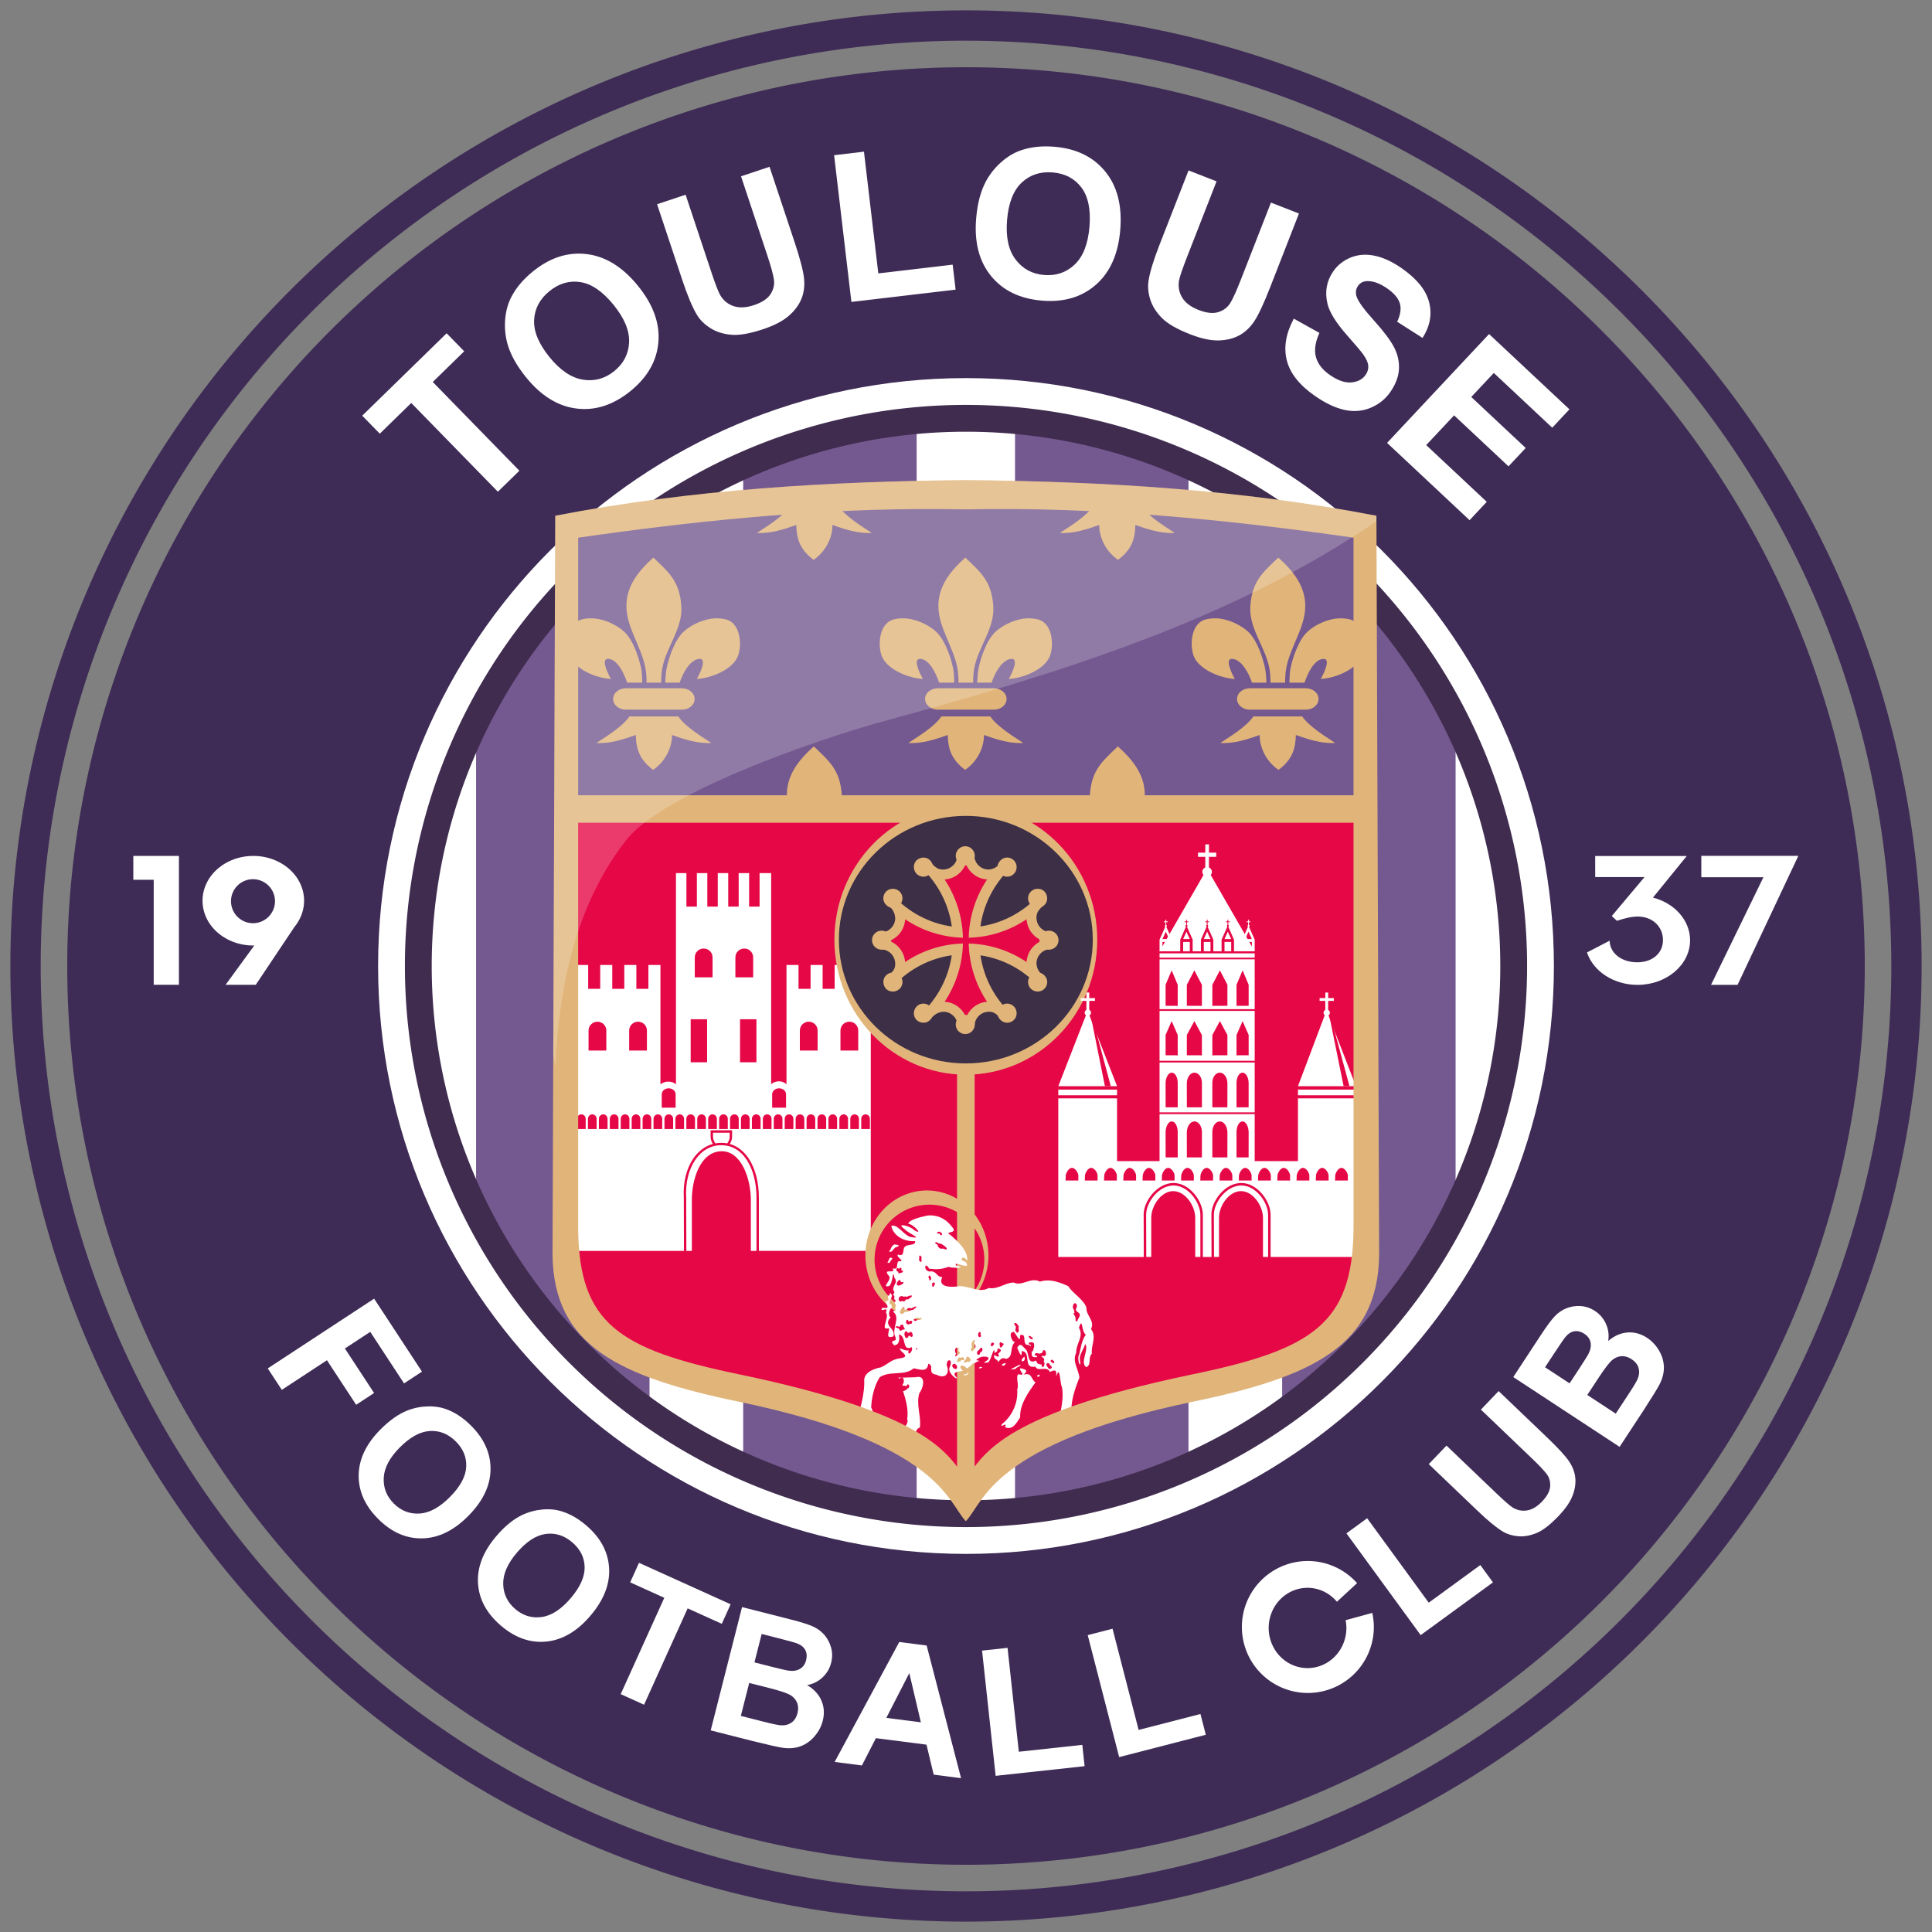 <?xml version="1.0" encoding="UTF-8" standalone="no"?> <svg xmlns:dc="http://purl.org/dc/elements/1.1/" xmlns:cc="http://creativecommons.org/ns#" xmlns:rdf="http://www.w3.org/1999/02/22-rdf-syntax-ns#" xmlns:svg="http://www.w3.org/2000/svg" xmlns="http://www.w3.org/2000/svg" xmlns:xlink="http://www.w3.org/1999/xlink" xmlns:sodipodi="http://sodipodi.sourceforge.net/DTD/sodipodi-0.dtd" xmlns:inkscape="http://www.inkscape.org/namespaces/inkscape" id="svg2" version="1.1" inkscape:version="0.91 r13725" xml:space="preserve" width="1000" height="1000" viewBox="0 0 1000 1000" sodipodi:docname="Logo_Toulouse_FC_2018.svg"><rect x="0" y="0" width="1000" height="1000" fill="#808080" stroke="none"/><defs id="defs6"></defs><g id="g10" inkscape:groupmode="layer" inkscape:label="FC_Toulouse__old_logo_" transform="matrix(1.25,0,0,-1.25,1.25,1000)"><g id="g4602"><g id="g4591"><path style="opacity:1;fill:#3e2c56;fill-opacity:1;fill-rule:nonzero;stroke:#666666;stroke-width:10.733;stroke-linecap:round;stroke-linejoin:round;stroke-miterlimit:4;stroke-dasharray:none;stroke-dashoffset:0;stroke-opacity:0" d="M 500 5.367 A 494.634 494.634 0 0 0 5.367 500 A 494.634 494.634 0 0 0 500 994.633 A 494.634 494.634 0 0 0 994.633 500 A 494.634 494.634 0 0 0 500 5.367 z M 500 21.064 A 478.936 478.936 0 0 1 978.936 500 A 478.936 478.936 0 0 1 500 978.936 A 478.936 478.936 0 0 1 21.064 500 A 478.936 478.936 0 0 1 500 21.064 z M 500 34.801 A 465.2 465.2 0 0 0 34.801 500 A 465.2 465.2 0 0 0 500 965.199 A 465.2 465.2 0 0 0 965.201 500 A 465.2 465.2 0 0 0 500 34.801 z " id="circle3814" transform="matrix(0.8,0,0,-0.8,-1,800)"></path><g id="g4582"><path sodipodi:nodetypes="sssss" inkscape:connector-curvature="0" id="circle3789" d="m 642.436,400 c 0,-134.446 -108.99,-243.436 -243.436,-243.436 -134.446,0 -243.436,108.99 -243.436,243.436 -1e-5,134.446 108.99,243.436 243.436,243.436 C 533.446,643.436 642.436,534.446 642.436,400 Z" style="opacity:1;fill:#ffffff;fill-opacity:1;fill-rule:nonzero;stroke:#666666;stroke-width:5.282;stroke-linecap:round;stroke-linejoin:round;stroke-miterlimit:4;stroke-dasharray:none;stroke-dashoffset:0;stroke-opacity:0"></path><g transform="matrix(0.947,0,0,0.947,874.41,19.16)" style="fill:#745990;fill-opacity:1" id="g4683"><path sodipodi:nodetypes="ccccc" inkscape:connector-curvature="0" id="rect3835" d="m -599.439,623.44 75.842,16 0,-476.732 -75.842,20.8 z" style="opacity:1;fill:#745990;fill-opacity:1;fill-rule:nonzero;stroke:none;stroke-width:6;stroke-linecap:round;stroke-linejoin:round;stroke-miterlimit:4;stroke-dasharray:none;stroke-dashoffset:0;stroke-opacity:0"></path><path sodipodi:nodetypes="ccccccc" inkscape:connector-curvature="0" id="rect3837" d="m -716.239,511.44 37.921,51.2 37.921,35.2 0,-388.732 -37.921,31.2 -37.921,53.6 z" style="opacity:1;fill:#745990;fill-opacity:1;fill-rule:nonzero;stroke:none;stroke-width:6;stroke-linecap:round;stroke-linejoin:round;stroke-miterlimit:4;stroke-dasharray:none;stroke-dashoffset:0;stroke-opacity:0"></path><path style="opacity:1;fill:#745990;fill-opacity:1;fill-rule:nonzero;stroke:none;stroke-width:6;stroke-linecap:round;stroke-linejoin:round;stroke-miterlimit:4;stroke-dasharray:none;stroke-dashoffset:0;stroke-opacity:0" d="m -404.738,623.44 -75.842,16 0,-476.732 75.842,20.8 z" id="path4665" inkscape:connector-curvature="0" sodipodi:nodetypes="ccccc"></path><path style="opacity:1;fill:#745990;fill-opacity:1;fill-rule:nonzero;stroke:none;stroke-width:6;stroke-linecap:round;stroke-linejoin:round;stroke-miterlimit:4;stroke-dasharray:none;stroke-dashoffset:0;stroke-opacity:0" d="m -287.938,511.44 -37.921,51.2 -37.921,35.2 0,-388.732 37.921,31.2 37.921,53.6 z" id="path4667" inkscape:connector-curvature="0" sodipodi:nodetypes="ccccccc"></path></g><path inkscape:connector-curvature="0" id="circle3787" d="M 399,632.336 A 232.336,232.336 0 0 1 166.664,400.001 232.336,232.336 0 0 1 399,167.664 232.336,232.336 0 0 1 631.335,400.001 232.336,232.336 0 0 1 399,632.336 Z m 0,-11.101 A 221.236,221.236 0 0 0 620.236,400.001 221.236,221.236 0 0 0 399,178.764 a 221.236,221.236 0 0 0 -221.235,221.236 221.236,221.236 0 0 0 221.235,221.235 z" style="opacity:1;fill:#402c4f;fill-opacity:1;fill-rule:nonzero;stroke:#666666;stroke-width:5.041;stroke-linecap:round;stroke-linejoin:round;stroke-miterlimit:4;stroke-dasharray:none;stroke-dashoffset:0;stroke-opacity:0"></path></g></g><g transform="matrix(0.947,0,0,0.947,874.41,19.16)" id="g12763"><g id="g12739"><g style="fill:#ffffff" transform="translate(1134.712,-70.387)" id="g12417"><path d="m -1841.418,679.92 -37.879,38.803 -13.749,-13.421 -7.682,7.869 36.903,36.024 7.682,-7.869 -13.749,-13.421 37.879,-38.802 -9.406,-9.183 z" style="fill:#ffffff;fill-opacity:1;fill-rule:nonzero;stroke:none" id="path16" inkscape:connector-curvature="0"></path><path d="m -1829.019,729.855 c -4.193,5.159 -6.944,10.115 -8.248,14.869 -0.947,3.514 -1.261,7.102 -0.938,10.769 0.322,3.668 1.264,6.958 2.829,9.874 2.063,3.896 5.152,7.517 9.269,10.863 7.448,6.054 15.292,8.584 23.527,7.59 8.236,-0.994 15.704,-5.614 22.405,-13.859 6.648,-8.178 9.629,-16.378 8.945,-24.603 -0.683,-8.227 -4.739,-15.355 -12.165,-21.392 -7.519,-6.112 -15.366,-8.675 -23.538,-7.686 -8.172,0.986 -15.535,5.514 -22.087,13.575 m 10.213,8.877 c 4.665,-5.74 9.528,-9.013 14.586,-9.819 5.059,-0.807 9.63,0.449 13.712,3.768 4.081,3.317 6.236,7.507 6.465,12.575 0.229,5.065 -2.045,10.536 -6.824,16.416 -4.721,5.808 -9.517,9.103 -14.388,9.892 -4.871,0.785 -9.417,-0.535 -13.636,-3.965 -4.221,-3.431 -6.446,-7.643 -6.677,-12.633 -0.232,-4.994 2.023,-10.404 6.762,-16.235 z" style="fill:#ffffff;fill-opacity:1;fill-rule:nonzero;stroke:none" id="path18" inkscape:connector-curvature="0"></path><path d="m -1771.805,805.634 12.475,4.148 11.178,-33.617 c 1.773,-5.335 3.077,-8.742 3.91,-10.22 1.376,-2.364 3.323,-3.983 5.836,-4.854 2.513,-0.873 5.505,-0.732 8.975,0.422 3.527,1.173 5.946,2.782 7.254,4.833 1.308,2.05 1.792,4.192 1.451,6.431 -0.34,2.239 -1.325,5.814 -2.958,10.724 l -11.418,34.338 12.473,4.148 10.835,-32.582 c 2.475,-7.447 3.888,-12.822 4.238,-16.119 0.35,-3.3 -0.028,-6.307 -1.133,-9.024 -1.106,-2.718 -2.964,-5.207 -5.575,-7.469 -2.611,-2.262 -6.356,-4.204 -11.237,-5.828 -5.891,-1.957 -10.584,-2.76 -14.082,-2.403 -3.499,0.356 -6.495,1.333 -8.987,2.933 -2.494,1.598 -4.42,3.503 -5.777,5.715 -1.996,3.283 -4.147,8.395 -6.455,15.335 l -11.003,33.089 z" style="fill:#ffffff;fill-opacity:1;fill-rule:nonzero;stroke:none" id="path20" inkscape:connector-curvature="0"></path><path d="m -1686.841,762.921 -7.559,64.147 13.055,1.539 6.272,-53.226 32.512,3.831 1.288,-10.921 -45.568,-5.37 z" style="fill:#ffffff;fill-opacity:1;fill-rule:nonzero;stroke:none" id="path22" inkscape:connector-curvature="0"></path><path d="m -1632.296,799.3 c 0.543,6.625 1.987,12.107 4.336,16.441 1.748,3.191 4.005,5.999 6.777,8.423 2.771,2.423 5.728,4.147 8.876,5.169 4.185,1.385 8.921,1.861 14.208,1.427 9.566,-0.784 16.979,-4.387 22.236,-10.804 5.256,-6.417 7.45,-14.92 6.582,-25.51 -0.861,-10.503 -4.386,-18.485 -10.57,-23.949 -6.187,-5.466 -14.047,-7.805 -23.587,-7.023 -9.656,0.791 -17.093,4.372 -22.309,10.74 -5.216,6.368 -7.399,14.731 -6.549,25.085 m 13.516,-0.661 c -0.604,-7.371 0.64,-13.099 3.734,-17.182 3.092,-4.084 7.262,-6.34 12.506,-6.77 5.241,-0.43 9.697,1.104 13.369,4.604 3.672,3.498 5.816,9.021 6.435,16.571 0.612,7.46 -0.57,13.159 -3.54,17.098 -2.972,3.938 -7.168,6.13 -12.587,6.575 -5.42,0.444 -9.941,-1.056 -13.562,-4.498 -3.623,-3.444 -5.74,-8.91 -6.354,-16.399 z" style="fill:#ffffff;fill-opacity:1;fill-rule:nonzero;stroke:none" id="path24" inkscape:connector-curvature="0"></path><path d="m -1539.42,820.406 12.246,-4.78 -12.884,-33 c -2.045,-5.237 -3.219,-8.692 -3.523,-10.36 -0.452,-2.698 0.01,-5.187 1.385,-7.463 1.375,-2.278 3.767,-4.081 7.175,-5.411 3.462,-1.351 6.35,-1.659 8.666,-0.917 2.316,0.741 4.058,2.079 5.226,4.019 1.169,1.939 2.696,5.319 4.578,10.138 l 13.161,33.709 12.245,-4.782 -12.487,-31.984 c -2.855,-7.311 -5.203,-12.348 -7.041,-15.107 -1.84,-2.761 -4.053,-4.834 -6.639,-6.218 -2.588,-1.384 -5.607,-2.111 -9.061,-2.182 -3.453,-0.07 -7.576,0.829 -12.367,2.699 -5.783,2.258 -9.904,4.641 -12.368,7.15 -2.462,2.51 -4.143,5.176 -5.038,7.999 -0.897,2.822 -1.161,5.519 -0.791,8.088 0.563,3.8 2.175,9.108 4.835,15.921 l 12.682,32.482 z" style="fill:#ffffff;fill-opacity:1;fill-rule:nonzero;stroke:none" id="path26" inkscape:connector-curvature="0"></path><path d="m -1493.403,755.595 11.211,-6.235 c -1.819,-3.977 -2.336,-7.467 -1.548,-10.469 0.788,-3.003 2.826,-5.643 6.117,-7.925 3.486,-2.418 6.623,-3.502 9.412,-3.253 2.788,0.249 4.867,1.36 6.237,3.333 0.878,1.266 1.253,2.601 1.128,4.005 -0.126,1.404 -0.885,3.074 -2.275,5.013 -0.963,1.312 -3.305,4.086 -7.033,8.318 -4.797,5.441 -7.636,10.017 -8.519,13.727 -1.242,5.219 -0.397,9.944 2.538,14.177 1.889,2.724 4.425,4.736 7.613,6.037 3.187,1.302 6.663,1.566 10.429,0.792 3.763,-0.774 7.701,-2.583 11.807,-5.431 6.707,-4.65 10.729,-9.632 12.065,-14.947 1.336,-5.315 0.375,-10.503 -2.884,-15.566 l -11.092,7.075 c 1.456,3.088 1.845,5.765 1.165,8.033 -0.679,2.267 -2.539,4.456 -5.581,6.564 -3.138,2.177 -6.045,3.233 -8.719,3.169 -1.72,-0.038 -3.061,-0.752 -4.027,-2.144 -0.881,-1.271 -1.099,-2.731 -0.655,-4.377 0.567,-2.094 3.052,-5.581 7.456,-10.464 4.402,-4.881 7.403,-8.861 9.002,-11.938 1.598,-3.079 2.31,-6.264 2.137,-9.557 -0.173,-3.292 -1.436,-6.635 -3.786,-10.025 -2.132,-3.075 -4.98,-5.363 -8.545,-6.864 -3.565,-1.503 -7.359,-1.826 -11.38,-0.971 -4.019,0.857 -8.355,2.896 -13.004,6.119 -6.769,4.692 -10.873,9.87 -12.316,15.532 -1.445,5.664 -0.429,11.756 3.046,18.273 z" style="fill:#ffffff;fill-opacity:1;fill-rule:nonzero;stroke:none" id="path28" inkscape:connector-curvature="0"></path><path d="m -1452.613,701.273 44.595,47.594 35.143,-32.928 -7.519,-8.025 -25.55,23.94 -9.852,-10.514 23.798,-22.298 -7.519,-8.025 -23.797,22.298 -12.186,-13.005 26.473,-24.804 -7.519,-8.024 -36.065,33.792 z" style="fill:#ffffff;fill-opacity:1;fill-rule:nonzero;stroke:none" id="path30" inkscape:connector-curvature="0"></path></g><g transform="translate(1135.082,0)" style="fill:#ffffff;stroke:none" id="g12537"><path d="m -1942.406,226.2 46.507,30.497 20.921,-31.906 -7.841,-5.142 -14.775,22.532 -11.086,-7.269 12.766,-19.468 -7.842,-5.142 -12.766,19.468 -19.738,-12.943 -6.146,9.373 z" style="fill:#ffffff;fill-opacity:1;fill-rule:nonzero;stroke:none" id="path32" inkscape:connector-curvature="0"></path><path d="m -1893.168,199.457 c 3.989,4.028 7.939,6.814 11.849,8.354 2.892,1.125 5.905,1.719 9.044,1.782 3.139,0.062 6.015,-0.435 8.63,-1.494 3.493,-1.392 6.845,-3.679 10.059,-6.863 5.815,-5.759 8.678,-12.177 8.588,-19.25 -0.088,-7.072 -3.321,-13.828 -9.696,-20.264 -6.324,-6.385 -13.002,-9.663 -20.037,-9.836 -7.037,-0.174 -13.453,2.61 -19.251,8.354 -5.869,5.814 -8.76,12.23 -8.671,19.248 0.088,7.019 3.25,13.675 9.485,19.969 m 8.461,-7.845 c -4.438,-4.481 -6.768,-8.903 -6.988,-13.265 -0.221,-4.363 1.263,-8.122 4.45,-11.28 3.186,-3.155 6.936,-4.599 11.253,-4.329 4.316,0.269 8.745,2.698 13.292,7.288 4.491,4.534 6.847,8.903 7.068,13.103 0.219,4.201 -1.317,7.934 -4.611,11.197 -3.295,3.264 -7.069,4.765 -11.321,4.503 -4.255,-0.26 -8.636,-2.668 -13.143,-7.219 z" style="fill:#ffffff;fill-opacity:1;fill-rule:nonzero;stroke:none" id="path34" inkscape:connector-curvature="0"></path><path d="m -1842.493,152.835 c 3.68,4.312 7.412,7.384 11.197,9.21 2.8,1.336 5.762,2.152 8.887,2.447 3.126,0.295 6.03,0.013 8.717,-0.849 3.586,-1.13 7.099,-3.161 10.539,-6.097 6.227,-5.313 9.558,-11.5 9.994,-18.561 0.436,-7.06 -2.286,-14.035 -8.167,-20.928 -5.833,-6.835 -12.251,-10.599 -19.253,-11.295 -7.005,-0.696 -13.609,1.605 -19.817,6.902 -6.285,5.363 -9.644,11.548 -10.076,18.553 -0.432,7.006 2.228,13.879 7.978,20.617 m 9.02,-7.196 c -4.094,-4.798 -6.089,-9.38 -5.984,-13.747 0.103,-4.367 1.861,-8.006 5.275,-10.918 3.412,-2.911 7.257,-4.072 11.543,-3.482 4.283,0.59 8.521,3.34 12.714,8.254 4.143,4.855 6.167,9.386 6.077,13.592 -0.093,4.206 -1.902,7.815 -5.429,10.824 -3.528,3.011 -7.402,4.226 -11.624,3.651 -4.223,-0.576 -8.412,-3.3 -12.571,-8.174 z" style="fill:#ffffff;fill-opacity:1;fill-rule:nonzero;stroke:none" id="path36" inkscape:connector-curvature="0"></path><path d="m -1788.083,83.771 19.064,42.125 -14.925,6.755 3.866,8.542 40.062,-18.131 -3.865,-8.543 -14.926,6.754 -19.064,-42.124 -10.212,4.621 z" style="fill:#ffffff;fill-opacity:1;fill-rule:nonzero;stroke:none" id="path38" inkscape:connector-curvature="0"></path><path d="m -1735.028,121.831 21.499,-5.464 c 4.255,-1.082 7.382,-2.067 9.385,-2.954 2,-0.888 3.683,-2.104 5.047,-3.651 1.364,-1.545 2.359,-3.395 2.983,-5.548 0.624,-2.153 0.642,-4.394 0.05,-6.722 -0.642,-2.523 -1.907,-4.667 -3.797,-6.428 -1.89,-1.763 -4.128,-2.876 -6.713,-3.339 3.018,-1.786 5.112,-4.055 6.278,-6.805 1.167,-2.751 1.354,-5.685 0.563,-8.798 -0.624,-2.453 -1.8,-4.693 -3.525,-6.722 -1.725,-2.029 -3.748,-3.487 -6.067,-4.373 -2.32,-0.885 -4.962,-1.12 -7.927,-0.705 -1.859,0.263 -6.252,1.25 -13.182,2.959 l -18.295,4.651 13.701,53.9 m 3.137,-33.159 -3.663,-14.415 10.058,-2.557 c 3.916,-0.995 6.428,-1.517 7.537,-1.563 1.689,-0.117 3.187,0.265 4.492,1.146 1.304,0.882 2.202,2.28 2.688,4.193 0.412,1.618 0.369,3.089 -0.128,4.417 -0.496,1.327 -1.419,2.435 -2.768,3.327 -1.351,0.891 -4.498,1.965 -9.44,3.222 l -8.774,2.23 m 5.444,21.414 -3.16,-12.43 7.122,-1.811 c 4.233,-1.076 6.879,-1.683 7.937,-1.823 1.916,-0.252 3.541,0.018 4.875,0.811 1.335,0.792 2.224,2.055 2.665,3.792 0.422,1.661 0.305,3.13 -0.348,4.401 -0.653,1.271 -1.857,2.248 -3.611,2.93 -1.046,0.395 -4.125,1.244 -9.241,2.543 l -6.239,1.587 z" style="fill:#ffffff;fill-opacity:1;fill-rule:nonzero;stroke:none" id="path40" inkscape:connector-curvature="0"></path><path d="m -1639.263,47.03 -11.963,1.536 -3.149,13.118 -22.112,2.839 -6.123,-11.927 -11.92,1.531 28.251,52.443 11.979,-1.538 15.039,-58.002 m -17.57,24.423 -5.057,21.513 -10.047,-19.573 15.104,-1.94 z" style="fill:#ffffff;fill-opacity:1;fill-rule:nonzero;stroke:none" id="path42" inkscape:connector-curvature="0"></path><path d="m -1624.136,48.053 -5.94,54.754 11.144,1.209 4.928,-45.432 27.753,3.01 1.011,-9.322 -38.896,-4.219 z" style="fill:#ffffff;fill-opacity:1;fill-rule:nonzero;stroke:none" id="path44" inkscape:connector-curvature="0"></path><path d="m -1570.129,56.246 -13.746,53.332 10.853,2.798 11.407,-44.253 27.032,6.968 2.341,-9.081 -37.886,-9.765 z" style="fill:#ffffff;fill-opacity:1;fill-rule:nonzero;stroke:none" id="path46" inkscape:connector-curvature="0"></path><path d="m -1438.291,109.583 -32.462,44.492 9.054,6.607 26.936,-36.916 22.551,16.453 5.527,-7.575 -31.606,-23.06 z" style="fill:#ffffff;fill-opacity:1;fill-rule:nonzero;stroke:none" id="path50" inkscape:connector-curvature="0"></path><path d="m -1434.75,184.348 7.748,8.101 21.829,-20.879 c 3.466,-3.314 5.806,-5.362 7.022,-6.143 1.981,-1.232 4.093,-1.678 6.335,-1.332 2.242,0.343 4.441,1.643 6.597,3.898 2.19,2.29 3.371,4.467 3.539,6.534 0.169,2.067 -0.32,3.875 -1.47,5.426 -1.149,1.552 -3.317,3.853 -6.506,6.903 l -22.298,21.328 7.748,8.101 21.158,-20.237 c 4.837,-4.626 8.044,-8.113 9.623,-10.46 1.579,-2.347 2.494,-4.764 2.745,-7.253 0.249,-2.49 -0.158,-5.106 -1.224,-7.853 -1.067,-2.746 -3.115,-5.703 -6.146,-8.872 -3.659,-3.825 -6.876,-6.3 -9.655,-7.427 -2.78,-1.127 -5.426,-1.585 -7.943,-1.373 -2.517,0.21 -4.728,0.878 -6.634,2.003 -2.812,1.679 -6.473,4.674 -10.98,8.984 l -21.487,20.552 z" style="fill:#ffffff;fill-opacity:1;fill-rule:nonzero;stroke:none" id="path52" inkscape:connector-curvature="0"></path><path d="m -1397.803,222.417 12.173,18.544 c 2.409,3.67 4.36,6.306 5.852,7.909 1.49,1.602 3.188,2.796 5.095,3.582 1.906,0.786 3.979,1.123 6.218,1.012 2.239,-0.113 4.363,-0.826 6.371,-2.144 2.177,-1.429 3.791,-3.325 4.84,-5.685 1.05,-2.361 1.373,-4.84 0.969,-7.435 2.671,2.271 5.499,3.51 8.48,3.717 2.98,0.207 5.815,-0.572 8.501,-2.335 2.116,-1.389 3.85,-3.231 5.206,-5.523 1.357,-2.292 2.075,-4.68 2.157,-7.161 0.081,-2.482 -0.558,-5.057 -1.917,-7.724 -0.855,-1.67 -3.22,-5.503 -7.094,-11.497 l -10.36,-15.78 -46.491,30.521 m 13.899,4.283 10.722,-7.038 4.032,6.142 c 2.397,3.652 3.834,5.954 4.311,6.911 0.863,1.728 1.137,3.352 0.822,4.873 -0.315,1.52 -1.218,2.772 -2.716,3.756 -1.433,0.941 -2.859,1.309 -4.274,1.105 -1.415,-0.203 -2.731,-1.023 -3.947,-2.458 -0.714,-0.862 -2.52,-3.495 -5.417,-7.907 l -3.533,-5.382 m 18.47,-12.126 12.434,-8.162 5.696,8.676 c 2.217,3.377 3.529,5.582 3.934,6.616 0.66,1.558 0.787,3.098 0.379,4.619 -0.407,1.521 -1.437,2.825 -3.087,3.908 -1.395,0.916 -2.801,1.355 -4.217,1.318 -1.417,-0.037 -2.765,-0.548 -4.048,-1.532 -1.283,-0.988 -3.324,-3.613 -6.122,-7.875 l -4.969,-7.568 z" style="fill:#ffffff;fill-opacity:1;fill-rule:nonzero;stroke:none" id="path54" inkscape:connector-curvature="0"></path><path inkscape:connector-curvature="0" style="opacity:1;fill:#ffffff;fill-opacity:1;fill-rule:nonzero;stroke:none;stroke-width:0.8;stroke-linecap:round;stroke-linejoin:round;stroke-miterlimit:4;stroke-dasharray:none;stroke-dashoffset:0;stroke-opacity:1" d="m -1487.622,141.988 a 28.85,28.85 0 0 1 -28.85,-28.85 28.85,28.85 0 0 1 28.85,-28.85 28.85,28.85 0 0 1 28.85,28.85 28.85,28.85 0 0 1 -0.684,6.156 l -11.653,-3.189 a 16.99,17.555 0 0 0 0.336,-3.392 16.99,17.555 0 0 0 -16.989,-17.555 16.99,17.555 0 0 0 -16.991,17.555 16.99,17.555 0 0 0 16.991,17.556 16.99,17.555 0 0 0 12.847,-6.1 l 8.816,8.137 a 28.85,28.85 0 0 1 -21.522,9.681 z" id="path12501"></path></g></g><g id="g12589" transform="translate(1131.197,0)"><g style="fill:#ffffff" id="g12565"><path style="opacity:1;fill:#ffffff;fill-opacity:1;fill-rule:nonzero;stroke:none;stroke-width:1;stroke-linecap:round;stroke-linejoin:round;stroke-miterlimit:4;stroke-dasharray:none;stroke-dashoffset:0;stroke-opacity:1" d="m -1997.305,450.286 0,-10.428 8.911,0 0,-45.919 11.03,0 0,45.919 0,10.428 z" id="rect12551" inkscape:connector-curvature="0" sodipodi:nodetypes="cccccccc"></path><path style="opacity:1;fill:#ffffff;fill-opacity:1;fill-rule:nonzero;stroke:none;stroke-width:1;stroke-linecap:round;stroke-linejoin:round;stroke-miterlimit:4;stroke-dasharray:none;stroke-dashoffset:0;stroke-opacity:1" d="m -2429.795,489.643 a 27.754,24.484 0 0 0 -27.754,24.484 27.754,24.484 0 0 0 27.754,24.482 27.754,24.484 0 0 0 0.535,-0.016 l -15.684,21.482 16.488,0 21.174,-31.67 a 27.754,24.484 0 0 0 5.24,-14.279 27.754,24.484 0 0 0 -27.754,-24.484 z m -0.178,12.729 a 12.021,12.021 0 0 1 12.021,12.021 12.021,12.021 0 0 1 -12.021,12.02 12.021,12.021 0 0 1 -12.021,-12.02 12.021,12.021 0 0 1 12.021,-12.021 z" id="path12556" transform="matrix(0.8,0,0,-0.8,-1,842)" inkscape:connector-curvature="0"></path></g><g style="fill:#ffffff" transform="translate(0,0.465)" id="g12585"><path style="fill:#ffffff;fill-rule:evenodd;stroke:none;stroke-width:0.8px;stroke-linecap:butt;stroke-linejoin:miter;stroke-opacity:1" d="m -1269.267,449.862 -42.426,0 0,-9.365 27.153,0 -22.91,-47.062 11.597,0 z" id="path12569" inkscape:connector-curvature="0" sodipodi:nodetypes="ccccccc"></path><path style="fill:#ffffff;fill-rule:evenodd;stroke:none;stroke-width:0.8px;stroke-linecap:butt;stroke-linejoin:miter;stroke-opacity:1" d="m -1358.094,449.782 0,-9.215 21.553,0 -14.306,-17.03 2.242,-2.078 c 2.92,0.937 5.955,1.786 9.005,1.865 6.738,0 11.139,-4.569 11.139,-10.291 0,-5.723 -4.543,-9.728 -11.281,-9.728 -6.636,0.003 -11.911,3.806 -12.049,9.441 l -9.902,-5.133 c 2.812,-8.385 11.827,-14.171 22.092,-14.179 12.698,7e-5 22.992,8.743 22.992,19.528 -0.011,8.566 -6.593,16.126 -16.233,18.644 l 14.775,18.175 z" id="path12571" inkscape:connector-curvature="0" sodipodi:nodetypes="ccccccscccccccc"></path></g></g></g></g><g id="g12963" transform="matrix(0.947,0,0,0.947,874.41,19.16)"><g id="g12959"><path sodipodi:nodetypes="ccscsccc" inkscape:connector-curvature="0" id="path12025" d="m -676.406,472.8 0,-185.784 c 0.484,-41.134 22.573,-58.894 74.959,-69.762 87.984,-18.254 91.446,-36.872 99.358,-45.067 7.912,8.195 11.372,26.813 99.356,45.067 52.387,10.869 74.477,28.628 74.961,69.762 l 0,185.784 z" style="fill:#e60746;fill-opacity:1;fill-rule:evenodd;stroke:none;stroke-width:0.8px;stroke-linecap:butt;stroke-linejoin:miter;stroke-opacity:1"></path><path transform="scale(1,-1)" style="opacity:1;fill:#745990;fill-opacity:1;fill-rule:nonzero;stroke:#00ff00;stroke-width:4.8;stroke-linecap:round;stroke-linejoin:round;stroke-miterlimit:4;stroke-dasharray:none;stroke-dashoffset:0;stroke-opacity:0" d="m -676.2,-596.8 c 115.959,-13.295 233.109,-12.297 351.2,0 l 0,124 -351.2,0 z" id="rect12030" inkscape:connector-curvature="0" sodipodi:nodetypes="ccccc"></path></g><g id="g12713"><g id="g11944" style="fill:#e1b57a;fill-opacity:1"><g transform="translate(-137.6,0)" id="g4065" style="fill:#e1b57a;fill-opacity:1"><path id="path4067" d="m -501.123,580.725 c -6.865,-6.14 -11.791,-12.658 -11.773,-21.225 0.019,-9.487 6.786,-18.032 8.397,-27.531 0.249,-1.466 0.463,-4.159 0.388,-5.92 l 6.438,0 c -0.075,1.762 0.14,4.454 0.389,5.92 1.611,9.499 9.083,17.71 8.395,27.531 -0.743,10.613 -4.997,14.385 -12.233,21.225 z m -27.111,-26.548 c -1.74,0.011 -3.433,-0.211 -4.981,-0.719 -5.609,-2.263 -6.14,-10.815 -4.544,-15.489 1.999,-5.854 11.238,-9.906 18.086,-10.303 -1.357,2.347 -4.605,9.046 -1.083,8.78 3.985,-0.301 6.794,-6.242 8.178,-10.397 l 6.605,0 c -0.063,1.571 -0.097,4.31 -0.431,6 -0.789,3.987 -3.314,12.596 -7.697,16.48 -3.286,2.912 -8.913,5.615 -14.133,5.649 z m 54.681,0 c -5.22,-0.033 -10.846,-2.737 -14.131,-5.649 -4.383,-3.884 -6.91,-12.493 -7.698,-16.48 -0.316,-1.599 -0.455,-4.31 -0.562,-6 l 6.337,0 c 1.334,4.157 4.544,10.093 8.577,10.397 3.523,0.266 0.276,-6.433 -1.081,-8.78 6.848,0.397 16.085,4.449 18.084,10.303 1.596,4.674 1.067,13.226 -4.542,15.489 -1.548,0.508 -3.243,0.73 -4.983,0.719 z" style="fill:#e1b57a;fill-opacity:1;fill-rule:evenodd;stroke:none;stroke-width:2;stroke-linecap:butt;stroke-linejoin:miter;stroke-miterlimit:4;stroke-dasharray:none;stroke-opacity:1" inkscape:connector-curvature="0" sodipodi:nodetypes="ccsccsscscsccccssssssccccscs"></path><path sodipodi:nodetypes="cccccccc" inkscape:connector-curvature="0" id="path4069" d="m -511.572,511.27 c -2.965,-4.331 -9.4,-8.292 -14.428,-11.598 6.073,-0.348 11.921,1.623 17.219,3.5 0.112,-6.131 1.612,-10.783 7.566,-15.252 6.414,4.34 8.433,11.489 8.209,15.252 5.298,-1.877 11.146,-3.848 17.219,-3.5 -5.028,3.306 -11.463,7.267 -14.428,11.598 z" style="fill:#e1b57a;fill-opacity:1;fill-rule:evenodd;stroke:none;stroke-width:2;stroke-linecap:butt;stroke-linejoin:miter;stroke-miterlimit:4;stroke-dasharray:none;stroke-opacity:1"></path><path inkscape:connector-curvature="0" id="rect4071" d="m -513.14,-523.589 24.493,0 c 3.082,0 5.564,2.085 5.564,4.674 0,2.589 -2.482,4.674 -5.564,4.674 l -24.493,0 c -3.082,0 -5.564,-2.085 -5.564,-4.674 0,-2.589 2.482,-4.674 5.564,-4.674 z" style="opacity:1;fill:#e1b57a;fill-opacity:1;fill-rule:nonzero;stroke:none;stroke-width:6;stroke-linecap:round;stroke-linejoin:round;stroke-miterlimit:4;stroke-dasharray:none;stroke-dashoffset:0;stroke-opacity:0" transform="scale(1,-1)"></path></g><g style="fill:#e1b57a;fill-opacity:1" id="g4073" transform="translate(-67.44,91.84)"><path style="fill:#e1b57a;fill-opacity:1;fill-rule:evenodd;stroke:none;stroke-width:2;stroke-linecap:butt;stroke-linejoin:miter;stroke-miterlimit:4;stroke-dasharray:none;stroke-opacity:1" d="m -511.572,511.27 c -2.965,-4.331 -9.4,-8.292 -14.428,-11.598 6.073,-0.348 11.921,1.623 17.219,3.5 0.112,-6.131 1.612,-10.783 7.566,-15.252 6.414,4.34 8.433,11.489 8.209,15.252 5.298,-1.877 11.146,-3.848 17.219,-3.5 -5.028,3.306 -11.463,7.267 -14.428,11.598 z" id="path4077" inkscape:connector-curvature="0" sodipodi:nodetypes="cccccccc"></path></g><path sodipodi:nodetypes="ccccsc" inkscape:connector-curvature="0" style="fill:#e1b57a;fill-opacity:1;fill-rule:evenodd;stroke:none;stroke-width:2;stroke-linecap:butt;stroke-linejoin:miter;stroke-miterlimit:4;stroke-dasharray:none;stroke-opacity:1" d="m -568.563,498.165 c -6.865,-6.14 -11.791,-12.658 -11.773,-21.225 0.002,-1.121 0.099,-1.767 0.27,-2.864 l 23.715,0 c 0.078,0.941 0.089,1.895 0.021,2.864 -0.743,10.613 -4.997,14.385 -12.233,21.225 z" id="path4083"></path></g><g id="g4060" style="fill:#e1b57a;fill-opacity:1" transform="translate(-1.195,0)"><path id="path5932" d="m -501.123,580.725 c -6.865,-6.14 -11.791,-12.658 -11.773,-21.225 0.019,-9.487 6.786,-18.032 8.397,-27.531 0.249,-1.466 0.463,-4.159 0.388,-5.92 l 6.438,0 c -0.075,1.762 0.14,4.454 0.389,5.92 1.611,9.499 9.083,17.71 8.395,27.531 -0.743,10.613 -4.997,14.385 -12.233,21.225 z m -27.111,-26.548 c -1.74,0.011 -3.433,-0.211 -4.981,-0.719 -5.609,-2.263 -6.14,-10.815 -4.544,-15.489 1.999,-5.854 11.238,-9.906 18.086,-10.303 -1.357,2.347 -4.605,9.046 -1.083,8.78 3.985,-0.301 6.794,-6.242 8.178,-10.397 l 6.605,0 c -0.063,1.571 -0.097,4.31 -0.431,6 -0.789,3.987 -3.314,12.596 -7.697,16.48 -3.286,2.912 -8.913,5.615 -14.133,5.649 z m 54.681,0 c -5.22,-0.033 -10.846,-2.737 -14.131,-5.649 -4.383,-3.884 -6.91,-12.493 -7.698,-16.48 -0.316,-1.599 -0.455,-4.31 -0.562,-6 l 6.337,0 c 1.334,4.157 4.544,10.093 8.577,10.397 3.523,0.266 0.276,-6.433 -1.081,-8.78 6.848,0.397 16.085,4.449 18.084,10.303 1.596,4.674 1.067,13.226 -4.542,15.489 -1.548,0.508 -3.243,0.73 -4.983,0.719 z" style="fill:#e1b57a;fill-opacity:1;fill-rule:evenodd;stroke:none;stroke-width:2;stroke-linecap:butt;stroke-linejoin:miter;stroke-miterlimit:4;stroke-dasharray:none;stroke-opacity:1" inkscape:connector-curvature="0" sodipodi:nodetypes="ccsccsscscsccccssssssccccscs"></path><path sodipodi:nodetypes="cccccccc" inkscape:connector-curvature="0" id="path5926" d="m -511.572,511.27 c -2.965,-4.331 -9.4,-8.292 -14.428,-11.598 6.073,-0.348 11.921,1.623 17.219,3.5 0.112,-6.131 1.612,-10.783 7.566,-15.252 6.414,4.34 8.433,11.489 8.209,15.252 5.298,-1.877 11.146,-3.848 17.219,-3.5 -5.028,3.306 -11.463,7.267 -14.428,11.598 z" style="fill:#e1b57a;fill-opacity:1;fill-rule:evenodd;stroke:none;stroke-width:2;stroke-linecap:butt;stroke-linejoin:miter;stroke-miterlimit:4;stroke-dasharray:none;stroke-opacity:1"></path><path transform="scale(1,-1)" style="opacity:1;fill:#e1b57a;fill-opacity:1;fill-rule:nonzero;stroke:none;stroke-width:6;stroke-linecap:round;stroke-linejoin:round;stroke-miterlimit:4;stroke-dasharray:none;stroke-dashoffset:0;stroke-opacity:0" d="m -513.14,-523.589 24.493,0 c 3.082,0 5.564,2.085 5.564,4.674 0,2.589 -2.482,4.674 -5.564,4.674 l -24.493,0 c -3.082,0 -5.564,-2.085 -5.564,-4.674 0,-2.589 2.482,-4.674 5.564,-4.674 z" id="rect4050" inkscape:connector-curvature="0"></path></g><g id="g11969" transform="matrix(-1,0,0,1,-1004.178,0)" style="fill:#e1b57a;fill-opacity:1"><g style="fill:#e1b57a;fill-opacity:1" id="g11971" transform="translate(-137.6,0)"><path sodipodi:nodetypes="ccsccsscscsccccssssssccccscs" inkscape:connector-curvature="0" style="fill:#e1b57a;fill-opacity:1;fill-rule:evenodd;stroke:none;stroke-width:2;stroke-linecap:butt;stroke-linejoin:miter;stroke-miterlimit:4;stroke-dasharray:none;stroke-opacity:1" d="m -501.123,580.725 c -6.865,-6.14 -11.791,-12.658 -11.773,-21.225 0.019,-9.487 6.786,-18.032 8.397,-27.531 0.249,-1.466 0.463,-4.159 0.388,-5.92 l 6.438,0 c -0.075,1.762 0.14,4.454 0.389,5.92 1.611,9.499 9.083,17.71 8.395,27.531 -0.743,10.613 -4.997,14.385 -12.233,21.225 z m -27.111,-26.548 c -1.74,0.011 -3.433,-0.211 -4.981,-0.719 -5.609,-2.263 -6.14,-10.815 -4.544,-15.489 1.999,-5.854 11.238,-9.906 18.086,-10.303 -1.357,2.347 -4.605,9.046 -1.083,8.78 3.985,-0.301 6.794,-6.242 8.178,-10.397 l 6.605,0 c -0.063,1.571 -0.097,4.31 -0.431,6 -0.789,3.987 -3.314,12.596 -7.697,16.48 -3.286,2.912 -8.913,5.615 -14.133,5.649 z m 54.681,0 c -5.22,-0.033 -10.846,-2.737 -14.131,-5.649 -4.383,-3.884 -6.91,-12.493 -7.698,-16.48 -0.316,-1.599 -0.455,-4.31 -0.562,-6 l 6.337,0 c 1.334,4.157 4.544,10.093 8.577,10.397 3.523,0.266 0.276,-6.433 -1.081,-8.78 6.848,0.397 16.085,4.449 18.084,10.303 1.596,4.674 1.067,13.226 -4.542,15.489 -1.548,0.508 -3.243,0.73 -4.983,0.719 z" id="path11973"></path><path style="fill:#e1b57a;fill-opacity:1;fill-rule:evenodd;stroke:none;stroke-width:2;stroke-linecap:butt;stroke-linejoin:miter;stroke-miterlimit:4;stroke-dasharray:none;stroke-opacity:1" d="m -511.572,511.27 c -2.965,-4.331 -9.4,-8.292 -14.428,-11.598 6.073,-0.348 11.921,1.623 17.219,3.5 0.112,-6.131 1.612,-10.783 7.566,-15.252 6.414,4.34 8.433,11.489 8.209,15.252 5.298,-1.877 11.146,-3.848 17.219,-3.5 -5.028,3.306 -11.463,7.267 -14.428,11.598 z" id="path11975" inkscape:connector-curvature="0" sodipodi:nodetypes="cccccccc"></path><path inkscape:connector-curvature="0" transform="scale(1,-1)" style="opacity:1;fill:#e1b57a;fill-opacity:1;fill-rule:nonzero;stroke:none;stroke-width:6;stroke-linecap:round;stroke-linejoin:round;stroke-miterlimit:4;stroke-dasharray:none;stroke-dashoffset:0;stroke-opacity:0" d="m -513.14,-523.589 24.493,0 c 3.082,0 5.564,2.085 5.564,4.674 0,2.589 -2.482,4.674 -5.564,4.674 l -24.493,0 c -3.082,0 -5.564,-2.085 -5.564,-4.674 0,-2.589 2.482,-4.674 5.564,-4.674 z" id="path11977"></path></g><g transform="translate(-67.44,91.84)" id="g11979" style="fill:#e1b57a;fill-opacity:1"><path sodipodi:nodetypes="cccccccc" inkscape:connector-curvature="0" id="path11981" d="m -511.572,511.27 c -2.965,-4.331 -9.4,-8.292 -14.428,-11.598 6.073,-0.348 11.921,1.623 17.219,3.5 0.112,-6.131 1.612,-10.783 7.566,-15.252 6.414,4.34 8.433,11.489 8.209,15.252 5.298,-1.877 11.146,-3.848 17.219,-3.5 -5.028,3.306 -11.463,7.267 -14.428,11.598 z" style="fill:#e1b57a;fill-opacity:1;fill-rule:evenodd;stroke:none;stroke-width:2;stroke-linecap:butt;stroke-linejoin:miter;stroke-miterlimit:4;stroke-dasharray:none;stroke-opacity:1"></path></g><path id="path11983" d="m -568.563,498.165 c -6.865,-6.14 -11.791,-12.658 -11.773,-21.225 0.002,-1.121 0.099,-1.767 0.27,-2.864 l 23.715,0 c 0.078,0.941 0.089,1.895 0.021,2.864 -0.743,10.613 -4.997,14.385 -12.233,21.225 z" style="fill:#e1b57a;fill-opacity:1;fill-rule:evenodd;stroke:none;stroke-width:2;stroke-linecap:butt;stroke-linejoin:miter;stroke-miterlimit:4;stroke-dasharray:none;stroke-opacity:1" inkscape:connector-curvature="0" sodipodi:nodetypes="ccccsc"></path></g></g><g id="g12955"><path id="path12306" d="m -498.249,472 0,-296.8 -7.68,0 0,296.8 z" style="opacity:1;fill:#e1b57a;fill-opacity:1;fill-rule:nonzero;stroke:none;stroke-width:4.8;stroke-linecap:round;stroke-linejoin:round;stroke-miterlimit:4;stroke-dasharray:none;stroke-dashoffset:0;stroke-opacity:0" inkscape:connector-curvature="0" sodipodi:nodetypes="ccccc"></path><path style="opacity:1;fill:#e1b57a;fill-opacity:1;fill-rule:nonzero;stroke:none;stroke-width:4.8;stroke-linecap:round;stroke-linejoin:round;stroke-miterlimit:4;stroke-dasharray:none;stroke-dashoffset:0;stroke-opacity:0" d="m -677.689,476.8 351.2,0 0,-12 -351.2,0 z" id="rect12028" inkscape:connector-curvature="0"></path></g><g id="g12806"><g id="g12224" transform="matrix(1.009,0,0,1,4.235,0)"><path sodipodi:nodetypes="ccccccccccccccccccccccscccccccccsscccccccccccccccccccccccccccccccccccccccccccccccccsccccsssccsscc" inkscape:connector-curvature="0" id="path5009" transform="matrix(0.8,0,0,-0.8,-1,842)" d="m -783.031,499.039 0,115.455 c -1.101,-1.044 -2.653,-1.52 -4.205,-1.496 -1.552,0.024 -3.104,0.546 -4.205,1.496 l 0,-65.25 -6.523,0 0,13.047 -6.523,0 0,-13.047 -6.525,0 0,13.047 -6.523,0 0,-13.047 -6.523,0 0,13.047 -6.523,0 0,-13.047 -6.525,0 0,156.271 1.209,0 57.199,0 -0.08,-29.092 c -0.491,-8.317 1.426,-15.826 5.066,-21.264 2.698,-4.03 6.371,-6.915 10.676,-8.094 -0.76,-1.157 -1.184,-2.529 -1.227,-3.842 l -0.002,-0.01 0,-0.012 0,-3.58 11.631,0 0,3.586 0,0.008 c -0.026,1.332 -0.455,2.707 -1.246,3.859 4.251,1.198 7.792,4.121 10.402,8.195 3.468,5.413 5.361,12.852 5.361,21.152 l 0,29.092 60.621,0 0,-156.271 -6.525,0 0,13.047 -6.523,0 0,-13.047 -6.523,0 0,13.047 -6.525,0 0,-13.047 -6.523,0 0,13.047 -6.523,0 0,-13.047 -6.523,0 -0.002,0 0,65.25 c -2.183,-2.356 -6.405,-2.048 -8.297,0 l 0,-115.455 -6.279,0 0,18.312 -5.662,0 0,-18.312 -5.66,0 0,18.312 -5.66,0 0,-18.312 -5.662,0 0,18.312 -5.66,0 0,-18.312 -5.66,0 0,18.312 -5.662,0 0,-18.312 z m 20.059,141.879 0,2.266 c 0.04,1.211 0.508,2.567 1.297,3.57 1.091,-0.201 2.218,-0.299 3.377,-0.277 l 0.006,-0.004 c 0.004,0 0.007,0.002 0.012,0.002 1.035,8.3e-4 2.036,0.102 3.006,0.283 0.025,-0.03 0.057,-0.053 0.082,-0.084 0.789,-0.985 1.24,-2.289 1.264,-3.482 l 0,-2.273 z m 4.668,6.848 c -5.895,-0.118 -10.88,2.954 -14.336,8.115 -3.456,5.162 -5.334,12.415 -4.85,20.504 l 0.004,0.035 0.08,29.096 2.977,0 0,-28 c 0,-10.728 4.405,-26.196 15.979,-26.459 10.838,-0.246 15.979,15.095 15.979,26.561 l 0,27.898 3.059,0 0,-29.092 c 0,-8.102 -1.864,-15.317 -5.156,-20.455 -3.292,-5.138 -7.949,-8.203 -13.723,-8.203 z" style="fill:#ffffff;fill-opacity:1;fill-rule:evenodd;stroke:none;stroke-width:1.041;stroke-linecap:butt;stroke-linejoin:miter;stroke-miterlimit:4;stroke-dasharray:none;stroke-opacity:1"></path><g style="fill:#e60746;fill-opacity:1" id="g12178"><g style="fill:#e60746;fill-opacity:1" id="g12149"><path inkscape:connector-curvature="0" d="m -668.425,337.288 c 1.041,0 1.879,-0.877 1.879,-1.967 l 0,-4.433 -3.758,0 0,4.433 c 0,1.09 0.838,1.967 1.879,1.967 z" style="fill:#e60746;fill-opacity:1;stroke:none;stroke-width:1.2;stroke-linecap:butt;stroke-linejoin:bevel;stroke-miterlimit:4;stroke-dasharray:none;stroke-opacity:1" id="path5017"></path><use style="fill:#e60746;fill-opacity:1" transform="translate(4.737,-2.9287033e-5)" id="use2541" x="0" y="0" width="600" height="660" xlink:href="#path5017"></use><use style="fill:#e60746;fill-opacity:1" transform="translate(9.474,-2.9287033e-5)" id="use2543" x="0" y="0" width="600" height="660" xlink:href="#path5017"></use><use style="fill:#e60746;fill-opacity:1" mask="none" clip-path="none" transform="translate(9.474,-2.9287033e-5)" id="use2545" x="0" y="0" width="600" height="660" xlink:href="#use2541"></use><use style="fill:#e60746;fill-opacity:1" transform="translate(18.948,-2.9287033e-5)" id="use2547" x="0" y="0" width="600" height="660" xlink:href="#path5017"></use><use style="fill:#e60746;fill-opacity:1" transform="translate(18.948,-2.9287033e-5)" id="use2549" x="0" y="0" width="600" height="660" xlink:href="#use2541"></use><use style="fill:#e60746;fill-opacity:1" transform="translate(18.948,-2.9287033e-5)" id="use2551" x="0" y="0" width="600" height="660" xlink:href="#use2543"></use><use style="fill:#e60746;fill-opacity:1" transform="translate(18.948,-2.9287033e-5)" id="use2553" x="0" y="0" width="600" height="660" xlink:href="#use2545"></use><use style="fill:#e60746;fill-opacity:1" transform="translate(37.897,-2.9287033e-5)" id="use2555" x="0" y="0" width="600" height="660" xlink:href="#path5017"></use><use style="fill:#e60746;fill-opacity:1" transform="translate(37.897,-2.9287033e-5)" id="use2557" x="0" y="0" width="600" height="660" xlink:href="#use2541"></use><use style="fill:#e60746;fill-opacity:1" transform="translate(37.897,-2.9287033e-5)" id="use2559" x="0" y="0" width="600" height="660" xlink:href="#use2543"></use><use style="fill:#e60746;fill-opacity:1" transform="translate(37.897,-2.9287033e-5)" id="use2561" x="0" y="0" width="600" height="660" xlink:href="#use2545"></use><use style="fill:#e60746;fill-opacity:1" transform="translate(37.897,-2.9287033e-5)" id="use2563" x="0" y="0" width="600" height="660" xlink:href="#use2547"></use><use style="fill:#e60746;fill-opacity:1" transform="translate(37.897,-2.9287033e-5)" id="use2565" x="0" y="0" width="600" height="660" xlink:href="#use2549"></use><use style="fill:#e60746;fill-opacity:1" transform="translate(37.897,-2.9287033e-5)" id="use2567" x="0" y="0" width="600" height="660" xlink:href="#use2551"></use><use style="fill:#e60746;fill-opacity:1" transform="translate(37.897,-2.9287033e-5)" id="use2569" x="0" y="0" width="600" height="660" xlink:href="#use2553"></use><use style="fill:#e60746;fill-opacity:1" transform="translate(37.897,-2.9287033e-5)" id="use2571" x="0" y="0" width="600" height="660" xlink:href="#use2555"></use><use style="fill:#e60746;fill-opacity:1" transform="translate(37.897,-2.9287033e-5)" id="use2573" x="0" y="0" width="600" height="660" xlink:href="#use2557"></use><use style="fill:#e60746;fill-opacity:1" transform="translate(37.897,-2.9287033e-5)" id="use2575" x="0" y="0" width="600" height="660" xlink:href="#use2559"></use><use style="fill:#e60746;fill-opacity:1" transform="translate(37.897,-2.9287033e-5)" id="use2577" x="0" y="0" width="600" height="660" xlink:href="#use2561"></use><use style="fill:#e60746;fill-opacity:1" transform="translate(42.634,-2.9287033e-5)" id="use2579" x="0" y="0" width="600" height="660" xlink:href="#use2563"></use><use style="fill:#e60746;fill-opacity:1" transform="translate(47.371,-2.9287033e-5)" id="use2581" x="0" y="0" width="600" height="660" xlink:href="#use2565"></use><use style="fill:#e60746;fill-opacity:1" transform="translate(52.108,-2.9287033e-5)" id="use2583" x="0" y="0" width="600" height="660" xlink:href="#use2567"></use><use style="fill:#e60746;fill-opacity:1" transform="translate(23.686,-2.9287033e-5)" id="use2585" x="0" y="0" width="600" height="660" xlink:href="#use2569"></use><use style="fill:#e60746;fill-opacity:1" transform="translate(104.216,-2.9287033e-5)" id="use2587" x="0" y="0" width="600" height="660" xlink:href="#path5017"></use><use style="fill:#e60746;fill-opacity:1" transform="translate(108.953,-2.9287033e-5)" id="use2589" x="0" y="0" width="600" height="660" xlink:href="#use2541"></use><use style="fill:#e60746;fill-opacity:1" transform="translate(113.691,-2.9287033e-5)" id="use2591" x="0" y="0" width="600" height="660" xlink:href="#use2543"></use></g><g style="fill:#e60746;fill-opacity:1" id="g12044"><g style="fill:#e60746;fill-opacity:1" id="g12036"><use style="fill:#e60746;fill-opacity:1" transform="matrix(1.602,0,0,1.323,440.238,-97.559)" id="use4935" x="0" y="0" width="600" height="660" xlink:href="#path5017"></use><use style="fill:#e60746;fill-opacity:1" xlink:href="#path5017" height="660" width="600" y="0" x="0" id="use4987" transform="matrix(1.602,0,0,1.323,488.086,-97.559)"></use></g><g style="fill:#e60746;fill-opacity:1" transform="translate(0.051,0)" id="g4995"><use style="fill:#e60746;fill-opacity:1" xlink:href="#path5017" height="660" width="600" y="0" x="0" id="use4989" transform="matrix(2.049,0,0,1.969,708.096,-286.32)"></use><use style="fill:#e60746;fill-opacity:1" transform="matrix(2.049,0,0,1.969,725.696,-286.32)" id="use4993" x="0" y="0" width="600" height="660" xlink:href="#path5017"></use></g><g style="fill:#e60746;fill-opacity:1" transform="translate(91.62,0)" id="g4999"><use style="fill:#e60746;fill-opacity:1" transform="matrix(2.049,0,0,1.969,708.096,-286.32)" id="use5001" x="0" y="0" width="600" height="660" xlink:href="#path5017"></use><use style="fill:#e60746;fill-opacity:1" xlink:href="#path5017" height="660" width="600" y="0" x="0" id="use5003" transform="matrix(2.049,0,0,1.969,725.696,-286.32)"></use></g><g style="fill:#e60746;fill-opacity:1" id="g5008" transform="translate(46.088,32)"><use style="fill:#e60746;fill-opacity:1" transform="matrix(2.049,0,0,1.969,708.096,-286.32)" id="use5010" x="0" y="0" width="600" height="660" xlink:href="#path5017"></use><use style="fill:#e60746;fill-opacity:1" xlink:href="#path5017" height="660" width="600" y="0" x="0" id="use5012" transform="matrix(2.049,0,0,1.969,725.696,-286.32)"></use></g><g style="fill:#e60746;fill-opacity:1" id="g12040"><path transform="scale(1,-1)" style="opacity:1;fill:#e60746;fill-opacity:1;fill-rule:nonzero;stroke:none;stroke-width:6;stroke-linecap:round;stroke-linejoin:round;stroke-miterlimit:4;stroke-dasharray:none;stroke-dashoffset:0;stroke-opacity:0" d="m -621.048,-378.868 7.115,0 0,18.809 -7.115,0 z" id="rect10559" inkscape:connector-curvature="0" sodipodi:nodetypes="ccccc"></path><path transform="scale(1,-1)" style="opacity:1;fill:#e60746;fill-opacity:1;fill-rule:nonzero;stroke:none;stroke-width:6;stroke-linecap:round;stroke-linejoin:round;stroke-miterlimit:4;stroke-dasharray:none;stroke-dashoffset:0;stroke-opacity:0" d="m -599.664,-378.868 7.115,0 0,18.809 -7.115,0 z" id="rect10561" inkscape:connector-curvature="0" sodipodi:nodetypes="ccccc"></path></g></g></g></g><g id="g12735"><path inkscape:connector-curvature="0" transform="matrix(0.8,0,0,-0.8,-1,842)" id="circle10600" d="M -647.625,672.5 A 33.625,35.5 0 0 0 -681.25,708 33.625,35.5 0 0 0 -647.625,743.5 33.625,35.5 0 0 0 -614,708 33.625,35.5 0 0 0 -647.625,672.5 Z m 1.375,7.75 a 30,30 0 0 1 30,30 30,30 0 0 1 -30,30 30,30 0 0 1 -30,-30 30,30 0 0 1 30,-30 z" style="opacity:1;fill:#e1b57a;fill-opacity:1;fill-rule:nonzero;stroke:none;stroke-width:6;stroke-linecap:round;stroke-linejoin:round;stroke-miterlimit:4;stroke-dasharray:none;stroke-dashoffset:0;stroke-opacity:0"></path><path id="path2748" style="fill:#ffffff;fill-opacity:1;fill-rule:evenodd;stroke:none;stroke-width:1.327;stroke-linecap:round;stroke-linejoin:miter;stroke-miterlimit:3.864;stroke-dasharray:none" d="m -517.977,293.1 c -0.283,-0.008 -0.571,-0.032 -0.862,-0.058 -2.721,-0.595 -7.939,-1.724 -8.442,-3.578 2.303,-0.134 7.014,-5.473 2.497,-2.76 -1.183,1.64 -8.567,3.606 -4.002,0.336 1.477,-1.787 8.647,-4.555 2.351,-3.33 -2.821,0.83 -5.743,5.953 -8.252,4.747 0.936,-4.369 5.722,-6.956 10.413,-6.601 0.415,-2.482 -4.46,-0.726 -4.951,-3.374 -0.29,-0.84 0.065,-3.642 -2.541,-2.454 -1.122,-1.398 3.861,-2.936 0.146,-3.009 -1.112,-1.6 0.39,-3.632 -2.483,-3.125 1.662,-2.723 -4.406,0.351 -1.899,-2.95 2.378,-1.693 -3.523,-5.539 0.307,-4.761 1.882,1.082 1.553,8.476 2.395,3.578 2.041,-2.182 -1.886,-3.851 0,-6.192 -0.269,-0.775 -0.508,-1.155 -0.716,-1.3 0.418,0.03 0.251,-0.17 0.643,-0.307 l 0.044,-0.979 c 0.016,-0.179 -0.226,-0.215 -0.219,-0.394 0.01,-0.269 0.68,-0.192 0.701,-0.73 0.01,-0.269 -0.401,-1.033 -0.394,-1.212 0.014,-0.359 0.604,-0.204 0.628,-0.832 0.007,-0.18 -0.416,-1.047 -0.409,-1.227 0.01,-0.269 0.177,-0.418 0.175,-0.599 l 0.029,-0.54 c -0.081,-0.008 -0.112,-0.1 -0.292,-0.117 -0.205,-0.02 -0.387,0.038 -0.54,0.146 -0.033,-0.189 -0.063,-0.372 -0.117,-0.599 3.276,-2.56 -0.907,-7.215 0.818,-10.822 1.422,-2.842 -3.292,-0.761 -0.467,-3.739 2.582,0.193 2.325,3.187 2.074,4.79 3.521,-0.877 1.151,-7.677 5.594,-5.623 0.848,-1.757 -2.111,-4.522 -1.387,-1.271 -1.334,-0.952 -5.592,2.407 -3.082,-0.57 2.179,-1.859 2.302,-2.611 -0.686,-3.038 -3.888,-0.471 -5.031,-2.515 -8.412,-3.973 -3.476,-0.593 -7.814,-2.586 -7.171,-6.455 -0.026,-4.666 -1.158,-9.345 -2.454,-13.889 0.047,-2.732 0.608,-6.905 2.716,-5.9 2.915,-0.452 4.585,6.026 2.746,8.661 0.154,4.455 1.375,9.588 3.695,13.247 4.44,3.084 10.886,0.432 14.853,3.929 2.464,-0.302 6.005,-2.08 6.426,2.001 2.842,-0.708 -0.642,-4.306 3.505,-4.747 4.055,-2.139 5.991,0.652 4.557,4.016 -0.09,3.36 2.896,2.848 1.373,-0.584 -1.512,-2.606 3.835,-6.337 2.906,-4.63 -2.718,2.544 1.553,2.542 2.79,2.833 -2.68,2.583 0.145,3.151 1.68,1.066 1.315,0.684 2.222,1.645 3.067,2.556 0.03,-0.104 0.04,-0.206 0.044,-0.307 l 0.365,0.044 c 0.527,0.411 1.317,0.847 1.767,0.891 0.18,0.018 0.375,-0.061 0.555,-0.044 -0.457,0.136 -1.207,0.514 -1.387,0.497 -0.064,-0.006 -0.231,-0.051 -0.424,-0.117 1.212,1.196 2.538,2.031 4.966,1.49 2.571,-1.197 -4.533,-3.124 0.511,-2.351 1.312,1.29 2.637,8.197 2.731,4.002 0.245,0.387 0.862,0.553 1.198,1.008 -0.007,0.18 -0.008,0.448 -0.015,0.628 -0.007,0.18 0.346,0.392 0.526,0.409 0.27,0.026 1.008,-0.444 1.022,-0.803 0.021,-0.539 -1.216,-1.385 -1.212,-1.475 0.007,-0.18 0.387,-0.77 0.394,-0.949 0.007,-0.18 -0.076,-0.1 -0.073,-0.19 -0.087,-0.099 -0.083,-0.1 -0.263,-0.117 -0.312,-0.03 -1.324,0.282 -1.607,0.832 -1.128,-2.174 2.382,-2.162 1.344,-3.447 1.237,1.255 1.676,2.512 3.71,1.621 3.467,0.913 1.295,5.013 3.87,7.332 -1.614,0.213 -2.701,4.351 -1.037,4.279 0.862,1.667 3.399,-6.261 3.271,-1.285 3.397,1.29 0.383,-4.57 3.753,-4.235 0.406,-0.144 0.691,-0.356 0.891,-0.613 0.047,0.142 0.09,0.263 0.088,0.321 -0.007,0.18 -0.113,0.173 -0.117,0.263 -0.281,0.243 -0.815,0.281 -0.832,0.73 0.19,0.356 0.387,0.405 0.628,0.424 0.08,0.006 0.173,0.006 0.263,0.015 1.262,0.122 1.455,-0.387 1.49,-1.285 0.035,-0.898 -0.288,-1.652 -0.613,-2.585 l -0.365,-0.044 c -0.036,0.044 -0.068,0.075 -0.102,0.117 -0.037,-1.568 -0.302,-3.101 2.293,-2.643 0.024,0.136 0.084,0.268 0.146,0.409 -0.464,0.316 -1.086,0.087 -1.11,0.716 -0.017,0.449 0.606,0.587 0.876,0.613 0.451,0.043 0.84,-0.274 1.11,-0.248 0.18,0.018 0.712,0.162 0.979,0.277 0.177,0.107 0.428,0.308 0.511,0.497 -0.004,0.09 -0.01,0.367 0.073,0.555 -10e-6,0 0.185,0.187 0.365,0.204 0.451,0.043 0.91,-0.446 0.92,-0.716 l 0.058,-1.344 c -0.26,-0.295 -0.521,-0.508 -0.701,-0.526 -0.18,-0.018 -0.725,0.12 -0.905,0.102 -0.18,-0.018 -0.174,-0.2 -0.351,-0.307 0.378,-0.414 1.184,-0.611 1.212,-1.329 0.007,-0.18 -0.241,-0.565 -0.234,-0.745 0.007,-0.18 0.387,-0.77 0.394,-0.949 0.007,-0.18 -0.234,-0.842 -0.307,-1.3 -0.177,-0.107 -0.346,-0.216 -0.526,-0.234 -0.36,-0.035 -0.493,0.597 -0.497,0.686 -0.007,0.18 0.095,0.273 0.088,0.453 -0.27,-0.026 -0.715,-0.164 -0.905,0.088 -0.067,0.058 -0.138,0.125 -0.204,0.204 -0.238,-0.383 -0.754,-0.17 -1.431,1.387 -4.143,-2.144 -2.757,3.95 -4.688,5.097 -1.22,1.12 -2.046,2.98 -3.491,0.511 0.548,-1.252 2.109,-5.559 1.957,-1.446 4.495,-0.436 0.218,-7.936 5.973,-6.82 1.1,-2.529 4.923,0.604 6.353,-2.337 2.974,1.44 2.875,0.177 2.76,-1.986 1.763,5.556 1.578,-3.131 2.527,-4.732 0.768,-4.334 -0.237,-9.036 -1.198,-13.349 -0.09,-2.369 -5.932,-5.583 -0.686,-5.754 4.323,-0.202 6.195,3.997 6.046,7.317 -0.472,5.423 1.418,10.932 3.461,16.051 -0.417,3.791 -3.268,6.918 -1.417,10.851 -0.056,4.205 3.488,7.085 1.198,10.954 1.692,5.181 1.01,-1.927 3.023,-3.052 -1.888,-2.555 -2.129,-5.657 -2.892,-8.631 -1.381,-2.374 1.237,-7.371 0.263,-2.176 -0.217,2.268 1.758,4.399 2.322,6.718 1.931,-2.255 -2.588,-8.419 0.584,-10.136 2.433,1.428 0.404,3.64 2.381,6.003 -0.544,3.449 2.257,7.314 -0.409,10.676 1.898,3.574 -2.267,5.981 -1.986,9.376 -1.335,3.735 -5.863,6.035 -7.974,9.406 -3.904,1.719 -7.93,3.321 -12.37,1.957 -3.906,2.177 -7.832,-2.23 -11.465,-0.394 -3.879,-0.108 -6.941,-3.145 -10.924,-2.381 -4.236,-2.575 -9.145,1.401 -13.612,0.686 -3.106,-0.458 -8.864,-0.272 -6.674,4.031 -2.842,0.163 -2.306,3.011 -5.813,2.483 -2.765,0.774 -1.625,4.583 0.044,1.227 2.856,-0.374 5.548,-0.322 8.442,0.803 1.983,-0.679 8.626,-0.555 3.403,0.555 -1.845,2.703 7.231,-2.729 4.104,1.636 -3.389,0.887 -1.099,3.255 0.759,0.497 0.327,4.634 -4.714,8.953 -7.463,11.304 -3.08,1.725 3.701,0.306 0.847,3.403 -2.372,3.173 -5.688,5.221 -9.931,5.112 z m 4.235,-7.098 c 0.189,0.018 0.193,0.023 0.277,-0.058 0.238,-0.067 1.012,-0.724 1.022,-0.993 0.014,-0.359 -0.256,-0.482 -0.409,-0.497 -0.396,-0.038 -0.637,0.488 -0.774,0.745 -0.283,0.063 -0.555,-0.058 -0.862,-0.088 -0.085,0.082 -0.198,0.171 -0.204,0.351 -0.014,0.359 0.904,0.536 0.949,0.54 z m -1.402,-4.557 c 0.18,0.018 0.763,-0.382 1.139,-0.526 0.367,-0.145 0.84,-0.183 1.271,-0.321 0.286,-0.153 2.298,-1.402 2.322,-2.03 0.014,-0.359 -0.296,-0.389 -0.351,-0.394 -0.18,-0.018 -0.694,0.292 -1.022,0.351 -0.512,0.131 -1.084,-0.107 -1.563,0.117 -0.618,0.301 -1.141,1.06 -1.081,1.607 -0.223,0.159 -1.041,0.534 -1.052,0.803 -0.007,0.18 0.147,0.376 0.336,0.394 z m -17.993,-1.022 c -0.928,-0.09 -1.793,-1.603 -1.928,-2.337 -0.062,-0.276 -0.447,-0.5 -0.686,-0.613 0.16,-0.165 0.448,-0.31 0.628,-0.292 0.189,0.018 0.51,0.141 0.686,0.248 0.541,0.503 1.213,1.646 1.84,1.796 0.009,0 1.127,0.194 1.11,0.643 -0.007,0.18 -0.018,0.181 -0.102,0.263 -0.526,0.039 -1.359,0.31 -1.548,0.292 z m 10.968,-4.893 c 0.613,0.059 0.738,-0.901 0.745,-1.081 0.007,-0.18 -0.124,-0.565 -0.117,-0.745 0.007,-0.18 0.154,-0.346 0.161,-0.526 0.01,-0.269 -0.296,-0.389 -0.351,-0.394 -0.595,-0.057 -0.844,1.006 -0.847,1.095 -0.007,0.18 0.168,0.565 0.161,0.745 -0.01,0.269 -0.084,0.52 -0.073,0.701 0.06,0.096 0.132,0.186 0.321,0.204 z m -12.779,-0.862 c -0.18,-0.018 -0.507,-0.326 -0.584,-0.424 -0.128,-0.193 -0.123,-0.554 -0.234,-0.745 -0.161,-0.286 -0.46,-0.678 -0.599,-1.052 0.166,-0.074 0.346,-0.134 0.526,-0.117 0.189,0.018 0.305,0.112 0.351,0.117 0.439,0.583 0.827,1.251 1.329,1.84 -0.247,0.066 -0.599,0.398 -0.789,0.38 z m 4.352,-4.44 c 0.297,0.029 0.394,-0.321 0.394,-0.321 0.01,-0.269 -0.138,-0.39 -0.131,-0.57 0.014,-0.359 0.742,-0.281 0.759,-0.73 0.007,-0.18 -0.068,-0.268 -0.146,-0.365 -0.438,-0.132 -1.192,-0.394 -1.621,-0.526 -0.457,0.136 -0.188,0.428 -0.307,0.686 -0.124,0.168 -0.27,0.157 -0.409,0.234 -0.207,-0.02 -0.409,0.599 -0.409,0.599 -0.01,0.269 0.059,0.814 0.555,0.862 0.18,0.018 0.462,-0.324 0.643,-0.307 0.18,0.018 0.483,0.42 0.672,0.438 z m 12.648,-3.388 c 0.261,0.025 0.701,-1.095 0.701,-1.095 0.017,-0.449 -0.098,-1.001 -0.467,-1.037 -0.189,-0.018 -0.299,0.062 -0.365,0.146 -0.025,0.178 0.034,0.276 0,0.453 -0.043,0.176 -0.188,0.431 -0.321,0.599 -0.027,0 -0.033,-0.006 -0.044,0.263 -0.007,0.18 0.262,0.649 0.497,0.672 z m -13.13,-1.986 c 0.18,0.018 0.149,0.023 0.234,-0.058 0.34,-0.147 0.21,-0.526 0.292,-0.789 0.356,-0.326 1.141,0.382 1.168,-0.336 0.024,-0.629 -1.888,-1.265 -1.942,-1.271 -0.622,-0.06 -0.979,0.444 -0.993,0.803 -0.014,0.359 0.62,1.59 1.241,1.65 z m 14.868,-1.081 c 0.351,0.034 0.603,-0.213 0.613,-0.482 0.014,-0.359 -0.562,-1.405 -0.832,-1.431 -0.189,-0.018 -0.286,0.061 -0.365,0.234 l -0.044,1.154 c -0.014,0.359 0.583,0.521 0.628,0.526 z m -18.972,-4.571 c -0.094,-0.029 -0.179,-0.275 -0.248,-0.92 -2.171,-0.835 1.273,-2.753 -1.694,-2.527 0.441,-2.29 2.19,-3.516 -1.417,-3.023 -1.864,-2.507 3.154,0.892 1.46,-2.001 1.983,-2.302 -3.049,-8.196 1.431,-6.952 0.122,-1.648 -1.803,-4.966 1.928,-3.534 0.995,3.787 -4.716,4.486 -1.271,8.252 -1.403,1.194 -0.312,3.637 0.584,4.396 -0.163,0.63 -0.216,1.218 -0.234,1.256 -0.112,0.079 -0.358,0.055 -0.497,0.131 -0.157,0.075 -0.329,0.419 -0.336,0.599 -0.031,0.808 0.665,1.593 0.979,2.614 0.042,0.094 -0.048,0.366 0.044,0.555 0.05,0.081 0.094,0.129 0.146,0.161 -0.407,0.125 -0.674,1.055 -0.876,0.993 z m 9.508,-1.125 c 0.016,-0.179 -0.077,-0.363 -0.175,-0.643 -0.968,-0.454 -0.941,-0.995 -1.68,-1.066 -0.18,-0.018 -0.316,0.061 -0.497,0.044 -0.424,-0.041 -0.539,-0.867 -1.241,-0.935 -0.189,-0.018 -0.506,0.222 -0.686,0.204 -0.189,-0.018 -0.36,-0.216 -0.54,-0.234 -0.469,-0.045 -0.943,0.367 -0.964,0.905 -0.031,0.808 0.458,1.392 1.314,1.475 0.414,0.04 0.237,-0.072 0.905,-0.278 0.211,-0.07 0.441,0.14 0.657,0.161 0.229,-0.068 0.477,-0.222 0.657,-0.204 0.189,0.018 0.573,0.323 0.862,0.351 0.213,0.111 0.649,0.248 0.832,0.175 l 0.555,0.044 z m 71.213,-3.403 c 0.811,0.078 0.935,-0.897 0.949,-1.256 0.007,-0.18 -0.489,-1.31 -0.482,-1.49 0.007,-0.18 0.21,-0.516 0.307,-0.686 0.191,-0.252 0.729,-0.478 0.92,-0.73 0.468,-0.405 0.479,-0.588 0.497,-1.037 0.021,-0.539 -0.253,-0.726 -0.672,-1.577 -0.26,-0.295 -0.24,-0.754 -0.497,-1.139 l -0.263,-0.029 c -0.094,0.081 -0.373,0.332 -0.38,0.511 l -0.044,0.979 c -0.031,0.808 -0.884,1.719 -0.891,1.899 -0.007,0.18 0.349,0.389 0.526,0.497 -0.094,0.081 -0.186,0.173 -0.19,0.263 -0.056,1.437 -0.59,1.203 -0.628,2.191 -0.007,0.18 0.126,1.537 0.847,1.607 z m -69.709,-1.402 c 0.117,0.011 0.193,-0.068 0.292,-0.058 0.021,-0.088 0.095,0.006 0.102,-0.175 0.014,-0.359 -0.831,-0.707 -0.891,-0.803 -0.081,-0.008 -0.183,-0.288 -0.351,-0.394 -0.42,-0.131 -0.967,-0.099 -1.402,-0.321 -0.144,-0.014 -0.352,-0.293 -0.497,-0.307 -0.222,-0.112 -0.638,-0.26 -0.818,-0.278 -0.189,-0.018 -0.681,0.032 -0.862,0.015 -0.496,-0.048 -0.573,-0.866 -1.285,-0.935 -0.595,-0.057 -0.99,0.354 -1.008,0.803 -0.021,0.539 0.901,2.071 1.387,2.118 0.64,0.062 0.674,-0.838 0.657,-1.11 0.202,-0.071 0.453,-0.047 0.643,-0.029 0.216,0.021 0.627,0.784 1.285,0.847 0.189,0.018 0.692,-0.206 1.008,-0.175 l 1.738,0.803 z m 0.467,-4.834 c 0.18,0.018 1.28,-0.324 1.46,-0.307 0.189,0.018 0.388,0.135 0.628,0.248 0.094,-0.081 0.183,-0.156 0.19,-0.336 0.017,-0.449 -0.888,-0.634 -0.979,-0.643 -0.189,-0.018 -0.512,0.033 -0.701,0.015 -0.18,-0.018 -0.798,-0.435 -0.979,-0.453 -0.198,-0.019 -0.778,0.11 -0.789,0.38 -0.017,0.449 0.781,1.058 1.168,1.095 z m -3.958,-0.993 c 0.46,0.044 0.339,-0.784 0.745,-0.745 0.18,0.018 0.462,0.304 0.643,0.321 0.351,0.034 0.746,-0.108 0.759,-0.467 0.003,-0.09 -0.13,-0.637 -0.438,-0.847 -0.198,-0.019 -0.462,0.05 -0.657,-0.058 -0.177,-0.107 -0.346,-0.216 -0.526,-0.234 -0.577,-0.056 -1.093,0.53 -1.11,0.979 -0.014,0.359 0.053,1 0.584,1.052 z m 47.378,-1.387 c 0.079,-0.006 0.143,-0.033 0.19,-0.073 0.371,-0.235 0.665,-0.748 0.949,-1.081 0.094,-0.081 0.198,-0.332 0.204,-0.511 0.007,-0.18 -0.168,-0.39 -0.161,-0.57 0.007,-0.18 0.209,-0.607 0.219,-0.876 0.01,-0.269 -0.328,-1.113 -0.599,-1.139 -0.541,-0.052 -0.928,0.916 -0.935,1.095 -0.007,0.18 0.211,1.354 0.204,1.534 -0.021,0.539 -0.655,0.404 -0.686,1.212 -0.01,0.269 0.185,0.362 0.365,0.38 0.09,0.009 0.17,0.032 0.248,0.029 z m -49.7,-0.745 c 0.171,0.006 0.347,-0.025 0.584,-0.204 0.037,-0.267 -0.005,-0.638 0.146,-0.803 0.164,-0.255 0.446,-0.594 0.453,-0.774 0.014,-0.359 -0.255,-0.375 -0.453,-0.394 -0.189,-0.018 -0.243,0.076 -0.424,0.058 -0.189,-0.018 -0.638,-0.523 -0.818,-0.54 -0.595,-0.057 -0.636,0.759 -1.037,1.081 -0.322,0.149 -0.824,0.183 -1.285,0.409 l -0.015,0.263 c 0.222,0.112 0.468,0.23 0.657,0.248 0.496,0.048 0.674,-0.295 1.008,-0.263 0.46,0.044 0.215,0.829 1.008,0.905 0.059,0.006 0.118,0.013 0.175,0.015 z m 1.709,-2.892 c 0.694,0.067 0.479,-0.777 1.11,-0.716 0.18,0.018 0.716,0.449 0.905,0.467 0.595,0.057 0.95,-1.087 0.964,-1.446 0.01,-0.269 -0.202,-0.739 -0.409,-0.759 -0.46,-0.044 -0.9,0.356 -1.037,0.613 l -0.19,-0.015 c -0.639,-0.783 -0.412,-1.034 -1.052,-1.095 -0.604,-0.058 -0.935,1.174 -0.949,1.534 -0.007,0.18 -0.028,1.351 0.657,1.417 z m 32.233,-0.307 c 0.36,0.035 0.493,-0.582 0.497,-0.672 0.007,-0.18 -0.197,-0.113 -0.19,-0.292 0.007,-0.18 0.285,-0.346 0.292,-0.526 0.014,-0.359 -0.151,-0.725 -0.511,-0.759 -0.541,-0.052 -0.746,0.561 -0.759,0.92 -0.01,0.269 0.041,1.268 0.672,1.329 z m 21.79,-1.694 c 0.18,0.018 0.447,-0.138 0.54,-0.219 0.184,-0.072 0.193,-0.247 0.38,-0.409 0.09,0.009 0.167,0.014 0.351,-0.058 0.094,-0.081 0.11,-0.171 0.117,-0.351 0.007,-0.18 0.025,-0.447 -0.336,-0.482 -0.36,-0.035 -1.399,0.778 -1.417,1.227 -0.007,0.18 0.091,0.086 0.088,0.175 0.087,0.099 0.097,0.099 0.277,0.117 z m -24.171,-1.884 c 0.18,0.018 0.256,-0.054 0.263,-0.234 0.007,-0.18 -0.314,-0.755 -0.307,-0.935 0.007,-0.18 0.665,-1.281 0.672,-1.46 0.007,-0.18 -0.151,-0.557 -0.234,-0.745 -0.173,-0.197 -1.03,-1.449 -1.3,-1.475 -0.451,-0.043 -0.57,0.832 -0.57,0.832 -0.011,0.269 0.503,1.047 0.497,1.227 -0.007,0.18 -0.198,0.434 -0.204,0.613 -0.014,0.359 0.192,2.08 1.183,2.176 z m 11.523,-0.862 c 0.18,0.018 0.547,-0.41 0.73,-0.482 0.094,-0.081 0.363,-0.053 0.453,-0.044 0.094,-0.081 0.183,-0.156 0.19,-0.336 0.007,-0.18 -0.682,-0.883 -0.935,-1.358 -0.09,-0.009 -0.097,-0.1 -0.277,-0.117 -0.18,-0.018 -0.449,0.232 -0.453,0.321 -0.017,0.449 -0.139,1.076 -0.146,1.256 -0.007,0.18 0.078,0.725 0.438,0.759 z m -3.622,-0.175 c 0.451,0.043 0.734,-0.286 0.745,-0.555 0.017,-0.449 -0.679,-1.055 -0.949,-1.081 -0.27,-0.026 -0.464,0.392 -0.467,0.482 -0.007,0.168 0.187,1.001 0.584,1.139 0.026,0.009 0.059,0.012 0.088,0.015 z m -32.861,-2.03 c 0.338,-1.401 -1.114,-1.773 0,0 z m 17.628,-0.175 c 0.291,-0.013 0.486,-0.11 0.497,-0.38 0.007,-0.18 -0.153,-0.565 -0.146,-0.745 0.007,-0.18 0.665,-0.828 0.672,-1.008 0.007,-0.18 -0.074,-0.471 -0.161,-0.57 -0.173,-0.197 -1.324,-1.02 -1.504,-1.037 -0.36,-0.035 -0.362,0.232 -0.365,0.321 -0.007,0.18 0.341,0.487 0.511,0.774 -0.274,0.064 -0.567,0.749 -0.584,1.198 -0.017,0.449 0.129,1.37 0.759,1.431 0.113,0.011 0.224,0.019 0.321,0.015 z m 10.442,-0.058 c 0.451,0.043 0.478,-0.67 0.482,-0.759 0.049,-1.257 -1.055,-0.739 -1.183,-2.103 -0.087,-0.099 -0.273,-0.202 -0.453,-0.219 -0.631,-0.061 -0.741,0.655 -0.745,0.745 -0.007,0.18 0.063,0.542 0.146,0.73 0.26,0.295 0.616,0.508 0.876,0.803 0.173,0.197 0.338,0.489 0.511,0.686 -0.003,0.09 0.185,0.099 0.365,0.117 z m 18.826,-3.885 c -3.177,-2.569 0.997,-2.925 0,0 z m -24.916,-0.044 c 0.631,0.061 1.381,-0.849 1.402,-1.387 0.021,-0.539 -0.684,-0.882 -0.774,-0.891 -0.18,-0.018 -0.462,0.134 -0.643,0.117 -0.18,-0.018 -0.798,-0.435 -0.979,-0.453 -0.541,-0.052 -0.453,0.409 -0.453,0.409 -0.017,0.449 0.143,0.558 0.759,0.979 0.35,0.304 0.064,0.633 0.234,0.92 0.083,0.188 0.273,0.289 0.453,0.307 z m -2.249,-0.219 c 0.541,0.052 0.819,-0.444 0.832,-0.803 0.014,-0.359 -0.066,-0.471 -0.336,-0.497 -0.18,-0.018 -0.375,0.149 -0.555,0.131 -0.18,-0.018 -1.412,-0.859 -1.592,-0.876 -0.451,-0.043 -0.545,0.125 -0.555,0.394 -0.01,0.269 0.306,1.467 0.847,1.519 0.18,0.018 0.55,-0.12 0.73,-0.102 0.18,0.018 0.448,0.216 0.628,0.234 z m 39.199,-1.066 c 0.18,0.018 0.639,-0.487 0.92,-0.73 10e-6,0 0.11,-0.171 0.117,-0.351 0.007,-0.18 -0.17,-0.465 -0.351,-0.482 -0.451,-0.043 -1.296,0.86 -1.3,0.949 -0.01,0.269 0.433,0.596 0.613,0.613 z m -20.155,-1.431 c -3.676,-0.713 -0.39,-2.341 0,0 z m 18.314,-0.102 c 0.18,0.018 0.543,-0.042 0.73,-0.204 0.097,-0.171 0.195,-0.428 0.292,-0.599 0.007,-0.18 0.364,-0.245 0.555,-0.497 0.094,-0.081 0.212,-0.332 0.219,-0.511 0.017,-0.449 -0.623,-0.698 -0.803,-0.716 -0.18,-0.018 -0.546,0.049 -0.643,0.219 -0.381,0.504 -0.957,1.442 -0.964,1.621 -0.007,0.18 0.163,0.643 0.613,0.686 z m -40.894,-0.248 c 0.55,0.053 1.359,-1.043 1.373,-1.402 0.017,-0.449 -0.241,-0.839 -0.628,-0.876 -0.838,-0.081 -1.579,0.757 -1.607,1.475 -0.021,0.539 0.718,0.789 0.862,0.803 z m 28.406,-0.526 c -1.974,-1.125 -5.85,-2.535 -1.417,-1.694 -0.227,0.612 3.505,1.726 1.417,1.694 z m -17.044,-0.847 c -2.13,-1.283 2.805,-0.258 0,0 z m 17.628,-0.599 c -1.095,-1.023 3.218,-3.508 -0.993,-2.629 -1.184,-1.362 0.442,-4.398 -0.438,-6.674 0.439,-5.464 -1.939,-11.409 -6.66,-15.131 -1.272,-2.385 2.593,1.57 1.329,-1.314 3.438,-1.657 5.286,2.304 6.616,4.265 -0.211,5.646 3.386,10.693 6.733,15.32 -1.994,1.028 -1.357,4.577 -5.272,3.33 1.974,1.727 1.534,2.239 -1.314,2.833 z m -22.944,-1.869 c -0.43,-0.582 -0.96,-0.994 -1.782,-0.803 l -0.263,-0.117 c 0.367,-0.145 0.652,-0.383 0.832,-0.365 0.27,0.026 1.426,0.496 1.402,1.125 -0.007,0.18 -0.096,0.08 -0.19,0.161 z m 31.196,-0.847 c -2.637,-1.018 0.893,-1.559 0,0 z m -52.913,-1.052 c -0.34,0 -0.73,-0.049 -1.168,-0.161 -1.865,-0.053 -3.728,-0.108 -5.594,-0.161 1.154,-2.183 -0.389,-2.932 -0.175,-3.564 0.85,0.12 1.498,-0.008 1.884,-0.263 -0.007,0.038 -0.014,0.091 -0.015,0.117 -0.014,0.359 0.158,0.728 0.482,0.759 0.342,0.033 0.625,-0.655 0.628,-0.745 0.014,-0.359 -0.23,-0.932 -0.686,-1.066 -0.022,0.029 -0.038,0.071 -0.058,0.102 -0.156,-0.445 -0.768,-0.934 -1.972,-1.285 1.266,-3.926 2.401,-7.95 1.811,-12.195 1.263,-2.784 -5.21,-6.582 -2.643,-7.434 1.443,2.999 0.526,-2.718 3.899,-0.935 3.675,-0.284 1.31,3.882 4.279,4.644 0.646,5.059 -1.767,10.204 -0.219,15.058 1.694,2.24 2.833,7.117 -0.453,7.127 z m -7.025,-0.248 c -0.112,0 -0.257,-0.019 -0.409,-0.088 0.801,-0.148 0.745,0.08 0.409,0.088 z m -1.052,-0.015 c -0.138,-0.008 -0.319,-0.039 -0.555,-0.102 l -0.117,0 c 0.426,-0.894 1.637,0.16 0.672,0.102 z" inkscape:connector-curvature="0"></path></g><g id="g12341" transform="translate(3.6669922e-5,0)"><g id="g12302"><ellipse ry="59.04" rx="57.466" transform="scale(1,-1)" cy="-413.675" cx="-502.089" id="ellipse4040" style="opacity:1;fill:#e1b57a;fill-opacity:1;fill-rule:nonzero;stroke:none;stroke-width:6;stroke-linecap:round;stroke-linejoin:round;stroke-miterlimit:4;stroke-dasharray:none;stroke-dashoffset:0;stroke-opacity:0"></ellipse><ellipse style="opacity:1;fill:#3d2f46;fill-opacity:1;fill-rule:nonzero;stroke:none;stroke-width:6;stroke-linecap:round;stroke-linejoin:round;stroke-miterlimit:4;stroke-dasharray:none;stroke-dashoffset:0;stroke-opacity:0" id="path4038" cx="-502.089" cy="-413.675" transform="scale(1,-1)" rx="55.511" ry="54.12"></ellipse></g><g id="g12331"><path style="fill:#e60746;fill-opacity:1;fill-rule:evenodd;stroke:none;stroke-width:1px;stroke-linecap:butt;stroke-linejoin:miter;stroke-opacity:1" d="m -502.089,448.164 -12.147,-8.061 4.808,-9.052 3.819,-14.708 -24.891,9.052 -1.272,-6.787 -6.223,-5.798 6.223,-6.081 0.423,-6.647 12.162,6.081 14.002,3.394 -9.052,-25.031 5.798,-1.131 6.348,-6.223 6.348,6.223 5.798,1.131 -9.052,25.031 14.002,-3.394 12.162,-6.081 0.423,6.647 6.223,6.081 -6.223,5.798 -1.272,6.787 -24.891,-9.052 3.819,14.708 4.808,9.052 -12.147,8.061 z" id="path10697" inkscape:connector-curvature="0"></path><g id="g10669" transform="translate(-1.291,0)" style="fill:#e1b57a;fill-opacity:1"><path inkscape:connector-curvature="0" d="m -504.473,450.512 c -0.075,-3.42 -2.857,-6.175 -6.271,-6.175 -2.454,-0.09 -3.826,1.456 -5.372,3.046 -2.987,-1.095 -4.34,-2.028 -1.979,-4.421 0.018,-0.017 0.031,-0.041 0.049,-0.058 5.856,-6.364 9.853,-14.477 11.12,-23.481 -10.03,1.431 -18.953,6.32 -25.551,13.428 -0.819,-1.339 -1.566,-2.731 -2.216,-4.174 1.779,-1.491 2.852,-3.175 3.017,-5.541 -3e-5,-3.443 -2.745,-6.24 -6.149,-6.307 -0.241,-2.462 -0.197,-4.94 0.025,-7.402 3.392,-0.08 6.124,-2.88 6.124,-6.315 0.112,-2.453 -1.437,-3.746 -3.017,-5.294 0.672,-1.493 1.444,-2.933 2.298,-4.314 6.584,7.053 15.46,11.907 25.437,13.338 -1.463,-10.009 -6.3,-18.913 -13.311,-25.506 1.333,-0.827 2.725,-1.568 4.162,-2.223 1.475,1.778 3.126,2.872 5.486,3.038 3.417,-8e-5 6.193,-2.76 6.263,-6.183 2.445,-0.256 4.906,-0.202 7.351,0.025 0,7e-5 0.008,-8e-5 0.008,0 0.084,3.412 2.855,6.158 6.263,6.158 2.441,0.101 3.726,-1.46 5.257,-3.038 1.485,0.677 2.919,1.453 4.293,2.314 -6.951,6.578 -11.751,15.433 -13.213,25.383 9.879,-1.473 18.677,-6.299 25.208,-13.297 0.853,1.382 1.618,2.828 2.289,4.322 -1.783,1.475 -2.86,3.03 -3.009,5.401 2e-5,3.435 2.732,6.227 6.124,6.307 0.256,2.462 0.216,4.94 0,7.402 -3.392,0.08 -6.124,2.88 -6.124,6.315 -0.097,2.454 1.427,3.842 3.009,5.401 -1.1,3.079 -2.038,4.33 -4.456,1.943 -6.261,-5.835 -14.233,-9.837 -23.074,-11.148 1.422,10.045 6.247,18.986 13.254,25.613 -1.373,0.861 -2.808,1.636 -4.293,2.313 -1.463,-1.793 -3.015,-2.893 -5.388,-3.046 -3.414,0 -6.188,2.755 -6.263,6.175 -2.445,0.271 -4.905,0.221 -7.351,0 z m 3.671,-3.606 c 1.435,-3.861 5.029,-6.655 9.297,-6.916 -4.864,-7.329 -7.796,-16.062 -8.037,-25.473 9.346,0.242 18.029,3.182 25.306,8.077 0.264,-4.291 3.047,-7.898 6.876,-9.345 -3.833,-1.445 -6.615,-5.057 -6.876,-9.353 -7.277,4.895 -15.96,7.843 -25.306,8.085 0.242,-9.409 3.175,-18.146 8.037,-25.473 -4.214,-0.306 -7.749,-3.101 -9.174,-6.924 -1.447,3.892 -5.081,6.711 -9.395,6.932 4.856,7.325 7.771,16.06 8.013,25.465 -9.344,-0.243 -18.013,-3.197 -25.29,-8.093 -0.304,4.244 -3.079,7.803 -6.876,9.238 3.867,1.458 6.667,5.121 6.885,9.468 7.275,-4.892 15.941,-7.833 25.281,-8.077 -0.242,9.412 -3.159,18.145 -8.021,25.473 4.263,0.264 7.843,3.059 9.28,6.916 z" style="fill:#e1b57a;fill-opacity:1;fill-rule:evenodd;stroke:none;stroke-width:1.387;stroke-linecap:butt;stroke-linejoin:miter;stroke-miterlimit:4;stroke-dasharray:none;stroke-opacity:1" id="path10635"></path><g transform="matrix(0.779,0,0,0.779,-110.263,91.973)" id="g10637" style="fill:#e1b57a;fill-opacity:1"><path id="path10639" style="fill:#e1b57a;fill-opacity:1;fill-rule:evenodd;stroke:none;stroke-width:1.387;stroke-linecap:butt;stroke-linejoin:miter;stroke-miterlimit:4;stroke-dasharray:none;stroke-opacity:1" d="m -501.647,465.41 c -2.948,0 -5.35,-2.431 -5.35,-5.4 10e-6,-2.969 2.401,-5.375 5.35,-5.375 2.948,0 5.35,2.406 5.35,5.375 0,2.969 -2.402,5.4 -5.35,5.4 z m -26.175,-7.075 c -2.621,-1.354 -3.424,-4.779 -1.95,-7.35 1.474,-2.571 4.747,-3.459 7.3,-1.975 2.553,1.484 3.474,4.809 1.95,7.35 -1.636,2.729 -4.66,3.339 -7.3,1.975 z m 45.05,-1.975 c -1.612,-2.482 -0.603,-5.866 1.95,-7.35 2.553,-1.484 5.826,-0.596 7.3,1.975 1.474,2.571 0.628,5.91 -1.95,7.35 -2.71,1.514 -5.659,0.552 -7.3,-1.975 z" inkscape:connector-curvature="0" sodipodi:nodetypes="ssssssssssssscs"></path><path inkscape:connector-curvature="0" d="m -501.647,359.963 c -2.948,0 -5.35,2.431 -5.35,5.4 10e-6,2.969 2.402,5.375 5.35,5.375 2.948,0 5.35,-2.406 5.35,-5.375 0,-2.969 -2.402,-5.4 -5.35,-5.4 z m -26.175,7.075 c -2.621,1.354 -3.424,4.779 -1.95,7.35 1.474,2.571 4.747,3.459 7.3,1.975 2.553,-1.484 3.474,-4.809 1.95,-7.35 -1.636,-2.729 -4.66,-3.339 -7.3,-1.975 z m 45.05,1.975 c -1.612,2.482 -0.603,5.866 1.95,7.35 2.553,1.484 5.826,0.596 7.3,-1.975 1.474,-2.571 0.628,-5.91 -1.95,-7.35 -2.71,-1.514 -5.659,-0.552 -7.3,1.975 z" style="fill:#e1b57a;fill-opacity:1;fill-rule:evenodd;stroke:none;stroke-width:1.387;stroke-linecap:butt;stroke-linejoin:miter;stroke-miterlimit:4;stroke-dasharray:none;stroke-opacity:1" id="use10641"></path><path inkscape:connector-curvature="0" d="m -449.291,412.682 c 0,2.948 -2.431,5.35 -5.4,5.35 -2.969,-10e-6 -5.375,-2.402 -5.375,-5.35 0,-2.948 2.406,-5.35 5.375,-5.35 2.969,0 5.4,2.402 5.4,5.35 z m -7.075,26.175 c -1.354,2.621 -4.779,3.424 -7.35,1.95 -2.571,-1.474 -3.459,-4.747 -1.975,-7.3 1.484,-2.553 4.809,-3.474 7.35,-1.95 2.729,1.636 3.339,4.66 1.975,7.3 z m -1.975,-45.05 c -2.482,1.612 -5.866,0.603 -7.35,-1.95 -1.484,-2.553 -0.596,-5.826 1.975,-7.3 2.571,-1.474 5.91,-0.628 7.35,1.95 1.514,2.71 0.552,5.659 -1.975,7.3 z" style="fill:#e1b57a;fill-opacity:1;fill-rule:evenodd;stroke:none;stroke-width:1.387;stroke-linecap:butt;stroke-linejoin:miter;stroke-miterlimit:4;stroke-dasharray:none;stroke-opacity:1" id="use10643"></path><path inkscape:connector-curvature="0" d="m -554.003,412.682 c 0,-2.948 2.431,-5.35 5.4,-5.35 2.969,10e-6 5.375,2.402 5.375,5.35 0,2.948 -2.406,5.35 -5.375,5.35 -2.969,0 -5.4,-2.402 -5.4,-5.35 z m 7.075,-26.175 c 1.354,-2.621 4.779,-3.424 7.35,-1.95 2.571,1.474 3.459,4.747 1.975,7.3 -1.484,2.553 -4.809,3.474 -7.35,1.95 -2.729,-1.636 -3.339,-4.66 -1.975,-7.3 z m 1.975,45.05 c 2.482,-1.612 5.866,-0.603 7.35,1.95 1.484,2.553 0.596,5.826 -1.975,7.3 -2.571,1.474 -5.91,0.628 -7.35,-1.95 -1.514,-2.71 -0.552,-5.659 1.975,-7.3 z" style="fill:#e1b57a;fill-opacity:1;fill-rule:evenodd;stroke:none;stroke-width:1.387;stroke-linecap:butt;stroke-linejoin:miter;stroke-miterlimit:4;stroke-dasharray:none;stroke-opacity:1" id="use10645"></path></g></g></g></g><g id="g12600"><g style="fill:#ffffff" id="g12282"><path sodipodi:nodetypes="cccccsssssscccsssssccccccccssccccsssccsssscsccccsssccsssc" inkscape:connector-curvature="0" id="path12272" transform="matrix(0.8,0,0,-0.8,-1,842)" d="m -575.824,622.137 -0.008,34.295 0,52.402 46.734,0 -0.078,-23.188 0,-0.002 c 0,-3.687 1.835,-7.932 4.766,-11.316 2.93,-3.385 7.003,-5.922 11.551,-5.922 l 0.004,0 c 4.551,0 8.56,2.579 11.42,6 2.86,3.421 4.617,7.697 4.617,11.375 l 0,23.053 4.748,0 -0.078,-23.188 0,-0.002 c 0,-3.687 1.835,-7.932 4.766,-11.316 2.93,-3.385 7.005,-5.922 11.553,-5.922 4.551,0 8.562,2.579 11.422,6 2.86,3.421 4.619,7.697 4.619,11.375 l 0,23.053 46.656,0 -0.018,-86.697 -31.682,0 1.2e-4,34.295 -98.881,0 -2.6e-4,-34.295 z m 62.965,47.627 c -4.039,0 -7.783,2.286 -10.525,5.453 -2.742,3.167 -4.433,7.2 -4.434,10.426 l 0,0.002 0.076,23.189 2.723,0 0,-21.449 c 0,-6.471 5.36,-14.529 12.02,-14.529 6.659,0 12.021,8.142 12.021,14.613 l 0,21.365 2.805,0 0,-23.053 c 0,-3.235 -1.63,-7.306 -4.305,-10.506 -2.674,-3.199 -6.343,-5.512 -10.379,-5.512 z m 37.029,0 c -4.04,0 -7.785,2.286 -10.527,5.453 -2.742,3.167 -4.433,7.2 -4.434,10.426 l 0,0.002 0.076,23.189 2.723,0 0,-21.449 c 0,-6.471 5.36,-14.529 12.02,-14.529 6.659,0 12.021,8.142 12.021,14.613 l 0,21.365 2.803,0 0,-23.053 c 0,-3.235 -1.626,-7.306 -4.301,-10.506 -2.674,-3.199 -6.345,-5.512 -10.381,-5.512 z" style="fill:#ffffff;fill-opacity:1;fill-rule:evenodd;stroke:none;stroke-width:1.356;stroke-linecap:square;stroke-linejoin:miter;stroke-miterlimit:4;stroke-dasharray:none;stroke-opacity:1"></path><g style="fill:#ffffff" id="g12276"><path sodipodi:nodetypes="cccc" inkscape:connector-curvature="0" id="rect4314" transform="matrix(0.8,0,0,-0.8,-1,842)" d="m -559.768,574.295 -16.057,41.205 32.111,0 z" style="fill:#ffffff;fill-opacity:1;fill-rule:evenodd;stroke:none;stroke-width:1.356;stroke-linecap:square;stroke-linejoin:miter;stroke-miterlimit:4;stroke-dasharray:none;stroke-opacity:1"></path><path sodipodi:nodetypes="ccccc" inkscape:connector-curvature="0" id="rect11914" d="m -461.659,348.109 25.689,0 0,-2.475 -25.689,0 z" style="opacity:1;fill:#ffffff;fill-opacity:1;fill-rule:nonzero;stroke:none;stroke-width:6;stroke-linecap:round;stroke-linejoin:round;stroke-miterlimit:4;stroke-dasharray:none;stroke-dashoffset:0;stroke-opacity:0"></path><path style="opacity:1;fill:#ffffff;fill-opacity:1;fill-rule:nonzero;stroke:none;stroke-width:6;stroke-linecap:round;stroke-linejoin:round;stroke-miterlimit:4;stroke-dasharray:none;stroke-dashoffset:0;stroke-opacity:0" d="m -356.866,348.109 25.689,0 0,-2.475 -25.689,0 z" id="path11917" inkscape:connector-curvature="0" sodipodi:nodetypes="ccccc"></path><path style="fill:#ffffff;fill-opacity:1;fill-rule:evenodd;stroke:none;stroke-width:1.356;stroke-linecap:square;stroke-linejoin:miter;stroke-miterlimit:4;stroke-dasharray:none;stroke-opacity:1" d="m -429.197,574.078 -15.635,41.422 31.682,0 z" transform="matrix(0.8,0,0,-0.8,-1,842)" id="path12274" inkscape:connector-curvature="0" sodipodi:nodetypes="cccc"></path></g></g><path id="path3349" style="fill:#ffffff;fill-opacity:1;fill-rule:evenodd;stroke:none;stroke-width:1.099;stroke-linecap:butt;stroke-linejoin:miter;stroke-miterlimit:4;stroke-dasharray:none;stroke-opacity:1" d="m -417.386,408.572 20.8,36.106 20.8,-36.106 -41.6,0 z" inkscape:connector-curvature="0"></path><g style="fill:#ffffff" id="g11514"><path id="path3353" style="fill:#ffffff;fill-opacity:1;fill-rule:evenodd;stroke:none;stroke-width:1.085;stroke-linecap:butt;stroke-linejoin:miter;stroke-miterlimit:4;stroke-dasharray:none;stroke-opacity:1" d="m -397.386,449.885 -0.018,-7.281 1.596,0 0.018,7.281 3.191,0 0.005,1.82 -3.191,0 0.009,3.64 -1.596,0 -0.009,-3.64 -3.192,0 -0.005,-1.82 z" inkscape:connector-curvature="0" sodipodi:nodetypes="ccccccccccccc"></path><path id="path4686" style="fill:#ffffff;fill-opacity:1;stroke:none;stroke-width:1.085;stroke-linecap:butt;stroke-linejoin:bevel;stroke-miterlimit:4;stroke-dasharray:none;stroke-opacity:1" d="m -394.504,443.317 a 2.082,2.06 6.787 1 0 -4.164,0 2.082,2.06 6.787 0 0 4.164,0 z" inkscape:connector-curvature="0"></path></g><path sodipodi:nodetypes="cccc" id="path3491" style="fill:#e60746;fill-opacity:1;fill-rule:evenodd;stroke:none;stroke-width:1.085;stroke-linecap:butt;stroke-linejoin:miter;stroke-miterlimit:4;stroke-dasharray:none;stroke-opacity:1" d="m -448.98,387.924 10.277,-38.324 -2.569,0 -7.708,38.324" inkscape:connector-curvature="0"></path><path id="path3943" style="fill:#ffffff;fill-opacity:1;fill-rule:evenodd;stroke:none;stroke-width:1.085;stroke-linecap:butt;stroke-linejoin:miter;stroke-miterlimit:4;stroke-dasharray:none;stroke-opacity:1" d="m -451.864,386.895 2.495,0 -0.015,-4.888 1.247,0 0.015,4.888 2.495,0 0.003,1.222 -2.495,0 0.007,2.444 -1.247,0 -0.007,-2.444 -2.495,0 -0.003,-1.222" inkscape:connector-curvature="0"></path><path id="path3945" style="fill:#ffffff;fill-opacity:1;stroke:none;stroke-width:1.085;stroke-linecap:butt;stroke-linejoin:bevel;stroke-miterlimit:4;stroke-dasharray:none;stroke-opacity:1" d="m -447.361,381.726 a 1.385,1.382 45 1 0 -2.767,0 1.385,1.382 45 0 0 2.767,0 z" inkscape:connector-curvature="0"></path><g style="fill:#e60746;fill-opacity:1;stroke:none" id="g6315" transform="matrix(2.569,0,0,-2.794,-1251.463,1749.21)"><path sodipodi:nodetypes="cccc" id="path6319" style="fill:#e60746;fill-opacity:1;fill-rule:evenodd;stroke:none;stroke-width:0.405;stroke-linecap:butt;stroke-linejoin:miter;stroke-miterlimit:4;stroke-dasharray:none;stroke-opacity:1" d="m 353,487.362 4,13.573 -1,0 -3,-13.573" inkscape:connector-curvature="0"></path></g><path inkscape:connector-curvature="0" d="m -347.407,386.895 2.495,0 -0.014,-4.888 1.247,0 0.014,4.888 2.495,0 0.004,1.222 -2.495,0 0.007,2.444 -1.247,0 -0.007,-2.444 -2.495,0 -0.004,-1.222" style="fill:#ffffff;fill-opacity:1;fill-rule:evenodd;stroke:none;stroke-width:0.33;stroke-linecap:butt;stroke-linejoin:miter;stroke-miterlimit:4;stroke-dasharray:none;stroke-opacity:1" id="path6323"></path><path inkscape:connector-curvature="0" d="m -342.903,381.726 a 1.385,1.382 43.367 1 0 -2.767,0 1.385,1.382 43.367 0 0 2.767,0 z" style="fill:#ffffff;fill-opacity:1;stroke:none;stroke-width:0.698;stroke-linecap:butt;stroke-linejoin:bevel;stroke-miterlimit:4;stroke-dasharray:none;stroke-opacity:1" id="path6325"></path><path sodipodi:nodetypes="ccccc" style="opacity:1;fill:#ffffff;fill-opacity:1;fill-rule:nonzero;stroke:none;stroke-width:6;stroke-linecap:round;stroke-linejoin:round;stroke-miterlimit:4;stroke-dasharray:none;stroke-dashoffset:0;stroke-opacity:0" d="m -417.386,337.4 41.6,0 0,-22.146 -41.6,0 z" id="rect11484" inkscape:connector-curvature="0"></path><path style="opacity:1;fill:#ffffff;fill-opacity:1;fill-rule:nonzero;stroke:none;stroke-width:6;stroke-linecap:round;stroke-linejoin:round;stroke-miterlimit:4;stroke-dasharray:none;stroke-dashoffset:0;stroke-opacity:0" d="m -417.386,359.96 41.6,0 0,-21.8 -41.6,0 z" id="rect11486" inkscape:connector-curvature="0"></path><path style="opacity:1;fill:#ffffff;fill-opacity:1;fill-rule:nonzero;stroke:none;stroke-width:6;stroke-linecap:round;stroke-linejoin:round;stroke-miterlimit:4;stroke-dasharray:none;stroke-dashoffset:0;stroke-opacity:0" d="m -417.386,382.52 41.6,0 0,-21.8 -41.6,0 z" id="rect11488" inkscape:connector-curvature="0"></path><path style="opacity:1;fill:#ffffff;fill-opacity:1;fill-rule:nonzero;stroke:none;stroke-width:6;stroke-linecap:round;stroke-linejoin:round;stroke-miterlimit:4;stroke-dasharray:none;stroke-dashoffset:0;stroke-opacity:0" d="m -417.386,405.08 41.6,0 0,-21.8 -41.6,0 z" id="rect11490" inkscape:connector-curvature="0"></path><path style="opacity:1;fill:#ffffff;fill-opacity:1;fill-rule:nonzero;stroke:none;stroke-width:6;stroke-linecap:round;stroke-linejoin:round;stroke-miterlimit:4;stroke-dasharray:none;stroke-dashoffset:0;stroke-opacity:0" d="m -417.386,405.8 41.6,0 0,1.888 -41.6,0 z" id="rect11492" inkscape:connector-curvature="0"></path><g style="fill:#ffffff" transform="translate(-20.372,-28.092)" id="g11538"><path transform="matrix(0.8,0,0,-0.8,-1,842)" sodipodi:nodetypes="cccccccccccccc" inkscape:connector-curvature="0" style="fill:#ffffff;fill-opacity:1;fill-rule:evenodd;stroke:none;stroke-width:1.085;stroke-linecap:butt;stroke-linejoin:miter;stroke-miterlimit:4;stroke-dasharray:none;stroke-opacity:1" d="m -446.416,492.602 -3.398,7.705 0,6.363 1.591,0 0,-5.117 3.657,0 0,5.117 1.548,0 0,-6.363 z m 0,3.334 1.85,4.037 -3.657,0 z" id="path6399"></path><path id="path6405" style="fill:#ffffff;fill-opacity:1;fill-rule:evenodd;stroke:none;stroke-width:1.085;stroke-linecap:butt;stroke-linejoin:miter;stroke-miterlimit:4;stroke-dasharray:none;stroke-opacity:1" d="m -358.27,449.384 -0.004,-1.501 0.336,0 0.004,1.501 0.673,0 9.7e-4,0.375 -0.673,0 0.002,0.751 -0.336,0 -0.002,-0.751 -0.673,0 -9.7e-4,-0.375 z" inkscape:connector-curvature="0" sodipodi:nodetypes="ccccccccccccc"></path><path id="path6407" style="fill:#ffffff;fill-opacity:1;stroke:none;stroke-width:1.085;stroke-linecap:butt;stroke-linejoin:bevel;stroke-miterlimit:4;stroke-dasharray:none;stroke-opacity:1" d="m -357.643,447.797 a 0.439,0.425 2.197 1 0 -0.878,0 0.439,0.425 2.197 0 0 0.878,0 z" inkscape:connector-curvature="0"></path></g><g style="fill:#ffffff" id="g11549" transform="translate(-35.834,0.108)"><g style="fill:#ffffff" transform="translate(-20.7,-28.2)" id="g11551"><path transform="matrix(0.8,0,0,-0.8,-1,842)" sodipodi:nodetypes="cccccccccccccc" inkscape:connector-curvature="0" style="fill:#ffffff;fill-opacity:1;fill-rule:evenodd;stroke:none;stroke-width:1.085;stroke-linecap:butt;stroke-linejoin:miter;stroke-miterlimit:4;stroke-dasharray:none;stroke-opacity:1" d="m -446.416,492.602 -3.398,7.705 0,6.363 1.591,0 0,-5.117 3.657,0 0,5.117 1.548,0 0,-6.363 z m 0,3.334 1.85,4.037 -3.657,0 z" id="path11553"></path><path id="path11555" style="fill:#ffffff;fill-opacity:1;fill-rule:evenodd;stroke:none;stroke-width:1.085;stroke-linecap:butt;stroke-linejoin:miter;stroke-miterlimit:4;stroke-dasharray:none;stroke-opacity:1" d="m -358.27,449.384 -0.004,-1.501 0.336,0 0.004,1.501 0.673,0 9.7e-4,0.375 -0.673,0 0.002,0.751 -0.336,0 -0.002,-0.751 -0.673,0 -9.7e-4,-0.375 z" inkscape:connector-curvature="0" sodipodi:nodetypes="ccccccccccccc"></path><path id="path11557" style="fill:#ffffff;fill-opacity:1;stroke:none;stroke-width:1.085;stroke-linecap:butt;stroke-linejoin:bevel;stroke-miterlimit:4;stroke-dasharray:none;stroke-opacity:1" d="m -357.643,447.797 a 0.439,0.425 2.197 1 0 -0.878,0 0.439,0.425 2.197 0 0 0.878,0 z" inkscape:connector-curvature="0"></path></g></g><g transform="translate(0,1.108)" style="fill:#e60746;fill-opacity:1" id="g11668"><g style="fill:#e60746;fill-opacity:1" id="g11561" transform="translate(-29.412,-29.2)"><path id="path11563" d="m -446.416,492.602 -3.398,7.705 0,6.363 1.591,0 0,-5.117 3.657,0 0,5.117 1.548,0 0,-6.363 z m 0,3.334 1.85,4.037 -3.657,0 z" style="fill:#e60746;fill-opacity:1;fill-rule:evenodd;stroke:none;stroke-width:1.085;stroke-linecap:butt;stroke-linejoin:miter;stroke-miterlimit:4;stroke-dasharray:none;stroke-opacity:1" inkscape:connector-curvature="0" sodipodi:nodetypes="cccccccccccccc" transform="matrix(0.8,0,0,-0.8,-1,842)"></path><path sodipodi:nodetypes="ccccccccccccc" inkscape:connector-curvature="0" d="m -358.27,449.384 -0.004,-1.501 0.336,0 0.004,1.501 0.673,0 9.7e-4,0.375 -0.673,0 0.002,0.751 -0.336,0 -0.002,-0.751 -0.673,0 -9.7e-4,-0.375 z" style="fill:#e60746;fill-opacity:1;fill-rule:evenodd;stroke:none;stroke-width:1.085;stroke-linecap:butt;stroke-linejoin:miter;stroke-miterlimit:4;stroke-dasharray:none;stroke-opacity:1" id="path11565"></path><path inkscape:connector-curvature="0" d="m -357.643,447.797 a 0.439,0.425 2.197 1 0 -0.878,0 0.439,0.425 2.197 0 0 0.878,0 z" style="fill:#e60746;fill-opacity:1;stroke:none;stroke-width:1.085;stroke-linecap:butt;stroke-linejoin:bevel;stroke-miterlimit:4;stroke-dasharray:none;stroke-opacity:1" id="path11567"></path></g><g style="fill:#e60746;fill-opacity:1" transform="translate(-17.753,-1)" id="g11569"><g style="fill:#e60746;fill-opacity:1" id="g11571" transform="translate(-20.7,-28.2)"><path id="path11573" d="m -446.416,492.602 -3.398,7.705 0,6.363 1.591,0 0,-5.117 3.657,0 0,5.117 1.548,0 0,-6.363 z m 0,3.334 1.85,4.037 -3.657,0 z" style="fill:#e60746;fill-opacity:1;fill-rule:evenodd;stroke:none;stroke-width:1.085;stroke-linecap:butt;stroke-linejoin:miter;stroke-miterlimit:4;stroke-dasharray:none;stroke-opacity:1" inkscape:connector-curvature="0" sodipodi:nodetypes="cccccccccccccc" transform="matrix(0.8,0,0,-0.8,-1,842)"></path><path sodipodi:nodetypes="ccccccccccccc" inkscape:connector-curvature="0" d="m -358.27,449.384 -0.004,-1.501 0.336,0 0.004,1.501 0.673,0 9.7e-4,0.375 -0.673,0 0.002,0.751 -0.336,0 -0.002,-0.751 -0.673,0 -9.7e-4,-0.375 z" style="fill:#e60746;fill-opacity:1;fill-rule:evenodd;stroke:none;stroke-width:1.085;stroke-linecap:butt;stroke-linejoin:miter;stroke-miterlimit:4;stroke-dasharray:none;stroke-opacity:1" id="path11575"></path><path inkscape:connector-curvature="0" d="m -357.643,447.797 a 0.439,0.425 2.197 1 0 -0.878,0 0.439,0.425 2.197 0 0 0.878,0 z" style="fill:#e60746;fill-opacity:1;stroke:none;stroke-width:1.085;stroke-linecap:butt;stroke-linejoin:bevel;stroke-miterlimit:4;stroke-dasharray:none;stroke-opacity:1" id="path11577"></path></g></g><g style="fill:#e60746;fill-opacity:1" transform="translate(-47.494,-29.2)" id="g11603"><path transform="matrix(0.8,0,0,-0.8,-1,842)" sodipodi:nodetypes="cccccccccccccc" inkscape:connector-curvature="0" style="fill:#e60746;fill-opacity:1;fill-rule:evenodd;stroke:none;stroke-width:1.085;stroke-linecap:butt;stroke-linejoin:miter;stroke-miterlimit:4;stroke-dasharray:none;stroke-opacity:1" d="m -446.416,492.602 -3.398,7.705 0,6.363 1.591,0 0,-5.117 3.657,0 0,5.117 1.548,0 0,-6.363 z m 0,3.334 1.85,4.037 -3.657,0 z" id="path11605"></path><path id="path11607" style="fill:#e60746;fill-opacity:1;fill-rule:evenodd;stroke:none;stroke-width:1.085;stroke-linecap:butt;stroke-linejoin:miter;stroke-miterlimit:4;stroke-dasharray:none;stroke-opacity:1" d="m -358.27,449.384 -0.004,-1.501 0.336,0 0.004,1.501 0.673,0 9.7e-4,0.375 -0.673,0 0.002,0.751 -0.336,0 -0.002,-0.751 -0.673,0 -9.7e-4,-0.375 z" inkscape:connector-curvature="0" sodipodi:nodetypes="ccccccccccccc"></path><path id="path11609" style="fill:#e60746;fill-opacity:1;stroke:none;stroke-width:1.085;stroke-linecap:butt;stroke-linejoin:bevel;stroke-miterlimit:4;stroke-dasharray:none;stroke-opacity:1" d="m -357.643,447.797 a 0.439,0.425 2.197 1 0 -0.878,0 0.439,0.425 2.197 0 0 0.878,0 z" inkscape:connector-curvature="0"></path></g></g><g style="fill:#e60746;fill-opacity:1" id="g11722"><path inkscape:connector-curvature="0" d="m -455.691,313.886 c 1.548,0 2.795,-2.361 2.795,-3.304 l 0,-2.231 -5.59,0 0.066,2.098 c 0,0.942 1.18,3.436 2.728,3.436 z" style="fill:#e60746;fill-opacity:1;stroke:none;stroke-width:1.085;stroke-linecap:butt;stroke-linejoin:bevel;stroke-miterlimit:4;stroke-dasharray:none;stroke-opacity:1" id="path3313"></path><path id="path11685" style="fill:#e60746;fill-opacity:1;stroke:none;stroke-width:1.085;stroke-linecap:butt;stroke-linejoin:bevel;stroke-miterlimit:4;stroke-dasharray:none;stroke-opacity:1" d="m -447.274,313.886 c 1.548,0 2.795,-2.361 2.795,-3.304 l 0,-2.231 -5.59,0 0.066,2.098 c 0,0.942 1.18,3.436 2.728,3.436 z" inkscape:connector-curvature="0"></path><path inkscape:connector-curvature="0" d="m -438.857,313.886 c 1.548,0 2.795,-2.361 2.795,-3.304 l 0,-2.231 -5.59,0 0.066,2.098 c 0,0.942 1.18,3.436 2.728,3.436 z" style="fill:#e60746;fill-opacity:1;stroke:none;stroke-width:1.085;stroke-linecap:butt;stroke-linejoin:bevel;stroke-miterlimit:4;stroke-dasharray:none;stroke-opacity:1" id="path11687"></path><path id="path11689" style="fill:#e60746;fill-opacity:1;stroke:none;stroke-width:1.085;stroke-linecap:butt;stroke-linejoin:bevel;stroke-miterlimit:4;stroke-dasharray:none;stroke-opacity:1" d="m -430.439,313.886 c 1.548,0 2.795,-2.361 2.795,-3.304 l 0,-2.231 -5.59,0 0.066,2.098 c 0,0.942 1.18,3.436 2.728,3.436 z" inkscape:connector-curvature="0"></path><path inkscape:connector-curvature="0" d="m -422.022,313.886 c 1.548,0 2.795,-2.361 2.795,-3.304 l 0,-2.231 -5.59,0 0.066,2.098 c 0,0.942 1.18,3.436 2.728,3.436 z" style="fill:#e60746;fill-opacity:1;stroke:none;stroke-width:1.085;stroke-linecap:butt;stroke-linejoin:bevel;stroke-miterlimit:4;stroke-dasharray:none;stroke-opacity:1" id="path11691"></path><path id="path11693" style="fill:#e60746;fill-opacity:1;stroke:none;stroke-width:1.085;stroke-linecap:butt;stroke-linejoin:bevel;stroke-miterlimit:4;stroke-dasharray:none;stroke-opacity:1" d="m -413.605,313.886 c 1.548,0 2.795,-2.361 2.795,-3.304 l 0,-2.231 -5.59,0 0.066,2.098 c 0,0.942 1.18,3.436 2.728,3.436 z" inkscape:connector-curvature="0"></path><path inkscape:connector-curvature="0" d="m -405.188,313.886 c 1.548,0 2.795,-2.361 2.795,-3.304 l 0,-2.231 -5.59,0 0.066,2.098 c 0,0.942 1.18,3.436 2.728,3.436 z" style="fill:#e60746;fill-opacity:1;stroke:none;stroke-width:1.085;stroke-linecap:butt;stroke-linejoin:bevel;stroke-miterlimit:4;stroke-dasharray:none;stroke-opacity:1" id="path11695"></path><path id="path11697" style="fill:#e60746;fill-opacity:1;stroke:none;stroke-width:1.085;stroke-linecap:butt;stroke-linejoin:bevel;stroke-miterlimit:4;stroke-dasharray:none;stroke-opacity:1" d="m -396.771,313.886 c 1.548,0 2.795,-2.361 2.795,-3.304 l 0,-2.231 -5.59,0 0.066,2.098 c 0,0.942 1.18,3.436 2.728,3.436 z" inkscape:connector-curvature="0"></path><path inkscape:connector-curvature="0" d="m -388.354,313.886 c 1.548,0 2.795,-2.361 2.795,-3.304 l 0,-2.231 -5.59,0 0.066,2.098 c 0,0.942 1.18,3.436 2.728,3.436 z" style="fill:#e60746;fill-opacity:1;stroke:none;stroke-width:1.085;stroke-linecap:butt;stroke-linejoin:bevel;stroke-miterlimit:4;stroke-dasharray:none;stroke-opacity:1" id="path11699"></path><path id="path11701" style="fill:#e60746;fill-opacity:1;stroke:none;stroke-width:1.085;stroke-linecap:butt;stroke-linejoin:bevel;stroke-miterlimit:4;stroke-dasharray:none;stroke-opacity:1" d="m -379.937,313.886 c 1.548,0 2.795,-2.361 2.795,-3.304 l 0,-2.231 -5.59,0 0.066,2.098 c 0,0.942 1.18,3.436 2.728,3.436 z" inkscape:connector-curvature="0"></path><path inkscape:connector-curvature="0" d="m -371.52,313.886 c 1.548,0 2.795,-2.361 2.795,-3.304 l 0,-2.231 -5.59,0 0.066,2.098 c 0,0.942 1.18,3.436 2.728,3.436 z" style="fill:#e60746;fill-opacity:1;stroke:none;stroke-width:1.085;stroke-linecap:butt;stroke-linejoin:bevel;stroke-miterlimit:4;stroke-dasharray:none;stroke-opacity:1" id="path11703"></path><path id="path11705" style="fill:#e60746;fill-opacity:1;stroke:none;stroke-width:1.085;stroke-linecap:butt;stroke-linejoin:bevel;stroke-miterlimit:4;stroke-dasharray:none;stroke-opacity:1" d="m -346.268,313.886 c 1.548,0 2.795,-2.361 2.795,-3.304 l 0,-2.231 -5.59,0 0.066,2.098 c 0,0.942 1.18,3.436 2.728,3.436 z" inkscape:connector-curvature="0"></path><path inkscape:connector-curvature="0" d="m -337.851,313.886 c 1.548,0 2.795,-2.361 2.795,-3.304 l 0,-2.231 -5.59,0 0.066,2.098 c 0,0.942 1.18,3.436 2.728,3.436 z" style="fill:#e60746;fill-opacity:1;stroke:none;stroke-width:1.085;stroke-linecap:butt;stroke-linejoin:bevel;stroke-miterlimit:4;stroke-dasharray:none;stroke-opacity:1" id="path11707"></path><path inkscape:connector-curvature="0" d="m -354.685,313.886 c 1.548,0 2.795,-2.361 2.795,-3.304 l 0,-2.231 -5.59,0 0.066,2.098 c 0,0.942 1.18,3.436 2.728,3.436 z" style="fill:#e60746;fill-opacity:1;stroke:none;stroke-width:1.085;stroke-linecap:butt;stroke-linejoin:bevel;stroke-miterlimit:4;stroke-dasharray:none;stroke-opacity:1" id="path11709"></path><path id="path11711" style="fill:#e60746;fill-opacity:1;stroke:none;stroke-width:1.085;stroke-linecap:butt;stroke-linejoin:bevel;stroke-miterlimit:4;stroke-dasharray:none;stroke-opacity:1" d="m -363.102,313.886 c 1.548,0 2.795,-2.361 2.795,-3.304 l 0,-2.231 -5.59,0 0.066,2.098 c 0,0.942 1.18,3.436 2.728,3.436 z" inkscape:connector-curvature="0"></path></g><g style="fill:#e60746;fill-opacity:1" id="g11884"><g id="g11848" style="fill:#e60746;fill-opacity:1"><path sodipodi:nodetypes="cccccc" id="path6279" style="fill:#e60746;fill-opacity:1;stroke:none;stroke-width:1.085;stroke-linecap:butt;stroke-linejoin:round;stroke-miterlimit:4;stroke-dasharray:none;stroke-opacity:1" d="m -398.871,371.97 0,-8.87 -6.586,0.028 0,8.87 3.293,6.075 z" inkscape:connector-curvature="0"></path><path inkscape:connector-curvature="0" d="m -409.443,371.97 0,-8.87 -5.302,0.028 0,8.87 2.651,6.075 z" style="fill:#e60746;fill-opacity:1;stroke:none;stroke-width:1.085;stroke-linecap:butt;stroke-linejoin:round;stroke-miterlimit:4;stroke-dasharray:none;stroke-opacity:1" id="path11755" sodipodi:nodetypes="cccccc"></path><path inkscape:connector-curvature="0" d="m -394.301,371.97 0,-8.87 6.586,0.028 0,8.87 -3.293,6.075 z" style="fill:#e60746;fill-opacity:1;stroke:none;stroke-width:1.085;stroke-linecap:butt;stroke-linejoin:round;stroke-miterlimit:4;stroke-dasharray:none;stroke-opacity:1" id="path11766" sodipodi:nodetypes="cccccc"></path><path sodipodi:nodetypes="cccccc" id="path11768" style="fill:#e60746;fill-opacity:1;stroke:none;stroke-width:1.085;stroke-linecap:butt;stroke-linejoin:round;stroke-miterlimit:4;stroke-dasharray:none;stroke-opacity:1" d="m -383.729,371.97 0,-8.87 5.302,0.028 0,8.87 -2.651,6.075 z" inkscape:connector-curvature="0"></path></g><g id="g11822" style="fill:#e60746;fill-opacity:1"><path sodipodi:nodetypes="scccsss" id="path6289" style="fill:#e60746;fill-opacity:1;stroke:none;stroke-width:0.782;stroke-linecap:butt;stroke-linejoin:bevel;stroke-miterlimit:4;stroke-dasharray:none;stroke-opacity:1" d="m -402.146,355.52 c -1.831,0 -3.319,-2.15 -3.319,-4.674 l 0.018,-10.486 6.584,0 0,10.676 c 0,2.523 -1.452,4.484 -3.283,4.484 z" inkscape:connector-curvature="0"></path><path inkscape:connector-curvature="0" d="m -412.079,355.52 c -1.471,0 -2.666,-2.15 -2.665,-4.674 l 0.014,-10.486 5.288,0 0,10.676 c 0,2.523 -1.166,4.484 -2.637,4.484 z" style="fill:#e60746;fill-opacity:1;stroke:none;stroke-width:0.782;stroke-linecap:butt;stroke-linejoin:bevel;stroke-miterlimit:4;stroke-dasharray:none;stroke-opacity:1" id="path11753" sodipodi:nodetypes="scccsss"></path><path inkscape:connector-curvature="0" d="m -391.026,355.52 c 1.831,0 3.319,-2.15 3.319,-4.674 l -0.018,-10.486 -6.584,0 0,10.676 c 0,2.523 1.452,4.484 3.283,4.484 z" style="fill:#e60746;fill-opacity:1;stroke:none;stroke-width:0.782;stroke-linecap:butt;stroke-linejoin:bevel;stroke-miterlimit:4;stroke-dasharray:none;stroke-opacity:1" id="path11805" sodipodi:nodetypes="scccsss"></path><path sodipodi:nodetypes="scccsss" id="path11807" style="fill:#e60746;fill-opacity:1;stroke:none;stroke-width:0.782;stroke-linecap:butt;stroke-linejoin:bevel;stroke-miterlimit:4;stroke-dasharray:none;stroke-opacity:1" d="m -381.093,355.52 c 1.471,0 2.666,-2.15 2.665,-4.674 l -0.014,-10.486 -5.288,0 0,10.676 c 0,2.523 1.166,4.484 2.637,4.484 z" inkscape:connector-curvature="0"></path></g><g id="g11864" transform="matrix(1,0,0,1.037,0,-34.48)" style="fill:#e60746;fill-opacity:1"><path inkscape:connector-curvature="0" d="m -402.146,355.52 c -1.831,0 -3.319,-2.15 -3.319,-4.674 l 0.018,-10.486 6.584,0 0,10.676 c 0,2.523 -1.452,4.484 -3.283,4.484 z" style="fill:#e60746;fill-opacity:1;stroke:none;stroke-width:0.782;stroke-linecap:butt;stroke-linejoin:bevel;stroke-miterlimit:4;stroke-dasharray:none;stroke-opacity:1" id="path11866" sodipodi:nodetypes="scccsss"></path><path sodipodi:nodetypes="scccsss" id="path11868" style="fill:#e60746;fill-opacity:1;stroke:none;stroke-width:0.782;stroke-linecap:butt;stroke-linejoin:bevel;stroke-miterlimit:4;stroke-dasharray:none;stroke-opacity:1" d="m -412.079,355.52 c -1.471,0 -2.666,-2.15 -2.665,-4.674 l 0.014,-10.486 5.288,0 0,10.676 c 0,2.523 -1.166,4.484 -2.637,4.484 z" inkscape:connector-curvature="0"></path><path sodipodi:nodetypes="scccsss" id="path11870" style="fill:#e60746;fill-opacity:1;stroke:none;stroke-width:0.782;stroke-linecap:butt;stroke-linejoin:bevel;stroke-miterlimit:4;stroke-dasharray:none;stroke-opacity:1" d="m -391.026,355.52 c 1.831,0 3.319,-2.15 3.319,-4.674 l -0.018,-10.486 -6.584,0 0,10.676 c 0,2.523 1.452,4.484 3.283,4.484 z" inkscape:connector-curvature="0"></path><path inkscape:connector-curvature="0" d="m -381.093,355.52 c 1.471,0 2.666,-2.15 2.665,-4.674 l -0.014,-10.486 -5.288,0 0,10.676 c 0,2.523 1.166,4.484 2.637,4.484 z" style="fill:#e60746;fill-opacity:1;stroke:none;stroke-width:0.782;stroke-linecap:butt;stroke-linejoin:bevel;stroke-miterlimit:4;stroke-dasharray:none;stroke-opacity:1" id="path11872" sodipodi:nodetypes="scccsss"></path></g><g id="g11874" transform="matrix(1,0,0,1.037,0,8.191)" style="fill:#e60746;fill-opacity:1"><path inkscape:connector-curvature="0" d="m -398.871,371.97 0,-8.87 -6.586,0.028 0,8.87 3.293,6.075 z" style="fill:#e60746;fill-opacity:1;stroke:none;stroke-width:1.085;stroke-linecap:butt;stroke-linejoin:round;stroke-miterlimit:4;stroke-dasharray:none;stroke-opacity:1" id="path11876" sodipodi:nodetypes="cccccc"></path><path sodipodi:nodetypes="cccccc" id="path11878" style="fill:#e60746;fill-opacity:1;stroke:none;stroke-width:1.085;stroke-linecap:butt;stroke-linejoin:round;stroke-miterlimit:4;stroke-dasharray:none;stroke-opacity:1" d="m -409.443,371.97 0,-8.87 -5.302,0.028 0,8.87 2.651,6.075 z" inkscape:connector-curvature="0"></path><path sodipodi:nodetypes="cccccc" id="path11880" style="fill:#e60746;fill-opacity:1;stroke:none;stroke-width:1.085;stroke-linecap:butt;stroke-linejoin:round;stroke-miterlimit:4;stroke-dasharray:none;stroke-opacity:1" d="m -394.301,371.97 0,-8.87 6.586,0.028 0,8.87 -3.293,6.075 z" inkscape:connector-curvature="0"></path><path inkscape:connector-curvature="0" d="m -383.729,371.97 0,-8.87 5.302,0.028 0,8.87 -2.651,6.075 z" style="fill:#e60746;fill-opacity:1;stroke:none;stroke-width:1.085;stroke-linecap:butt;stroke-linejoin:round;stroke-miterlimit:4;stroke-dasharray:none;stroke-opacity:1" id="path11882" sodipodi:nodetypes="cccccc"></path></g></g></g></g><path inkscape:connector-curvature="0" transform="matrix(0.8,0,0,-0.8,-1,842)" id="path4689" d="m -626.361,284.242 c -74.805,0.699 -149.611,5.018 -224.416,19.469 l -1.48,404.02 c 0.604,49.566 36.216,66.617 101.699,80.203 109.98,22.818 114.307,55.09 124.197,65.334 9.89,-10.244 14.215,-42.516 124.195,-65.334 65.484,-13.586 101.097,-30.637 101.701,-80.203 l -1.482,-404.02 c -74.805,-14.451 -149.609,-18.77 -224.414,-19.469 z m -26.488,15.812 c 8.829,-0.061 17.659,-0.002 26.488,0.188 70.632,-1.518 141.264,5.305 211.896,15.469 l 0,378.02 c -0.604,51.418 -22.218,65.617 -87.701,79.203 -109.98,22.818 -114.305,46.09 -124.195,56.334 -9.89,-10.244 -14.217,-33.516 -124.197,-56.334 -65.484,-13.586 -87.095,-27.786 -87.699,-79.203 l 0,-378.02 c 61.803,-8.893 123.605,-15.229 185.408,-15.656 z" style="fill:#e1b57a;fill-opacity:1;fill-rule:evenodd;stroke:none;stroke-width:0.8px;stroke-linecap:butt;stroke-linejoin:miter;stroke-opacity:1"></path><path inkscape:connector-curvature="0" transform="matrix(0.8,0,0,-0.8,-1,842)" id="path12032" d="m -626.361,284.242 c -74.805,0.699 -149.611,5.018 -224.416,19.469 l -1.08,294.676 1.207,6.516 c 1.993,-50.609 14.023,-92.522 38.805,-124.076 20.269,-25.809 104.372,-54.946 140.234,-64.709 99.359,-27.05 191.988,-56.162 269.676,-109.402 l -0.012,-3.004 c -74.805,-14.451 -149.609,-18.77 -224.414,-19.469 z" style="opacity:0.206;fill:#ffffff;fill-opacity:1;fill-rule:evenodd;stroke:none;stroke-width:0.8px;stroke-linecap:butt;stroke-linejoin:miter;stroke-opacity:1"></path></g></g></svg> 